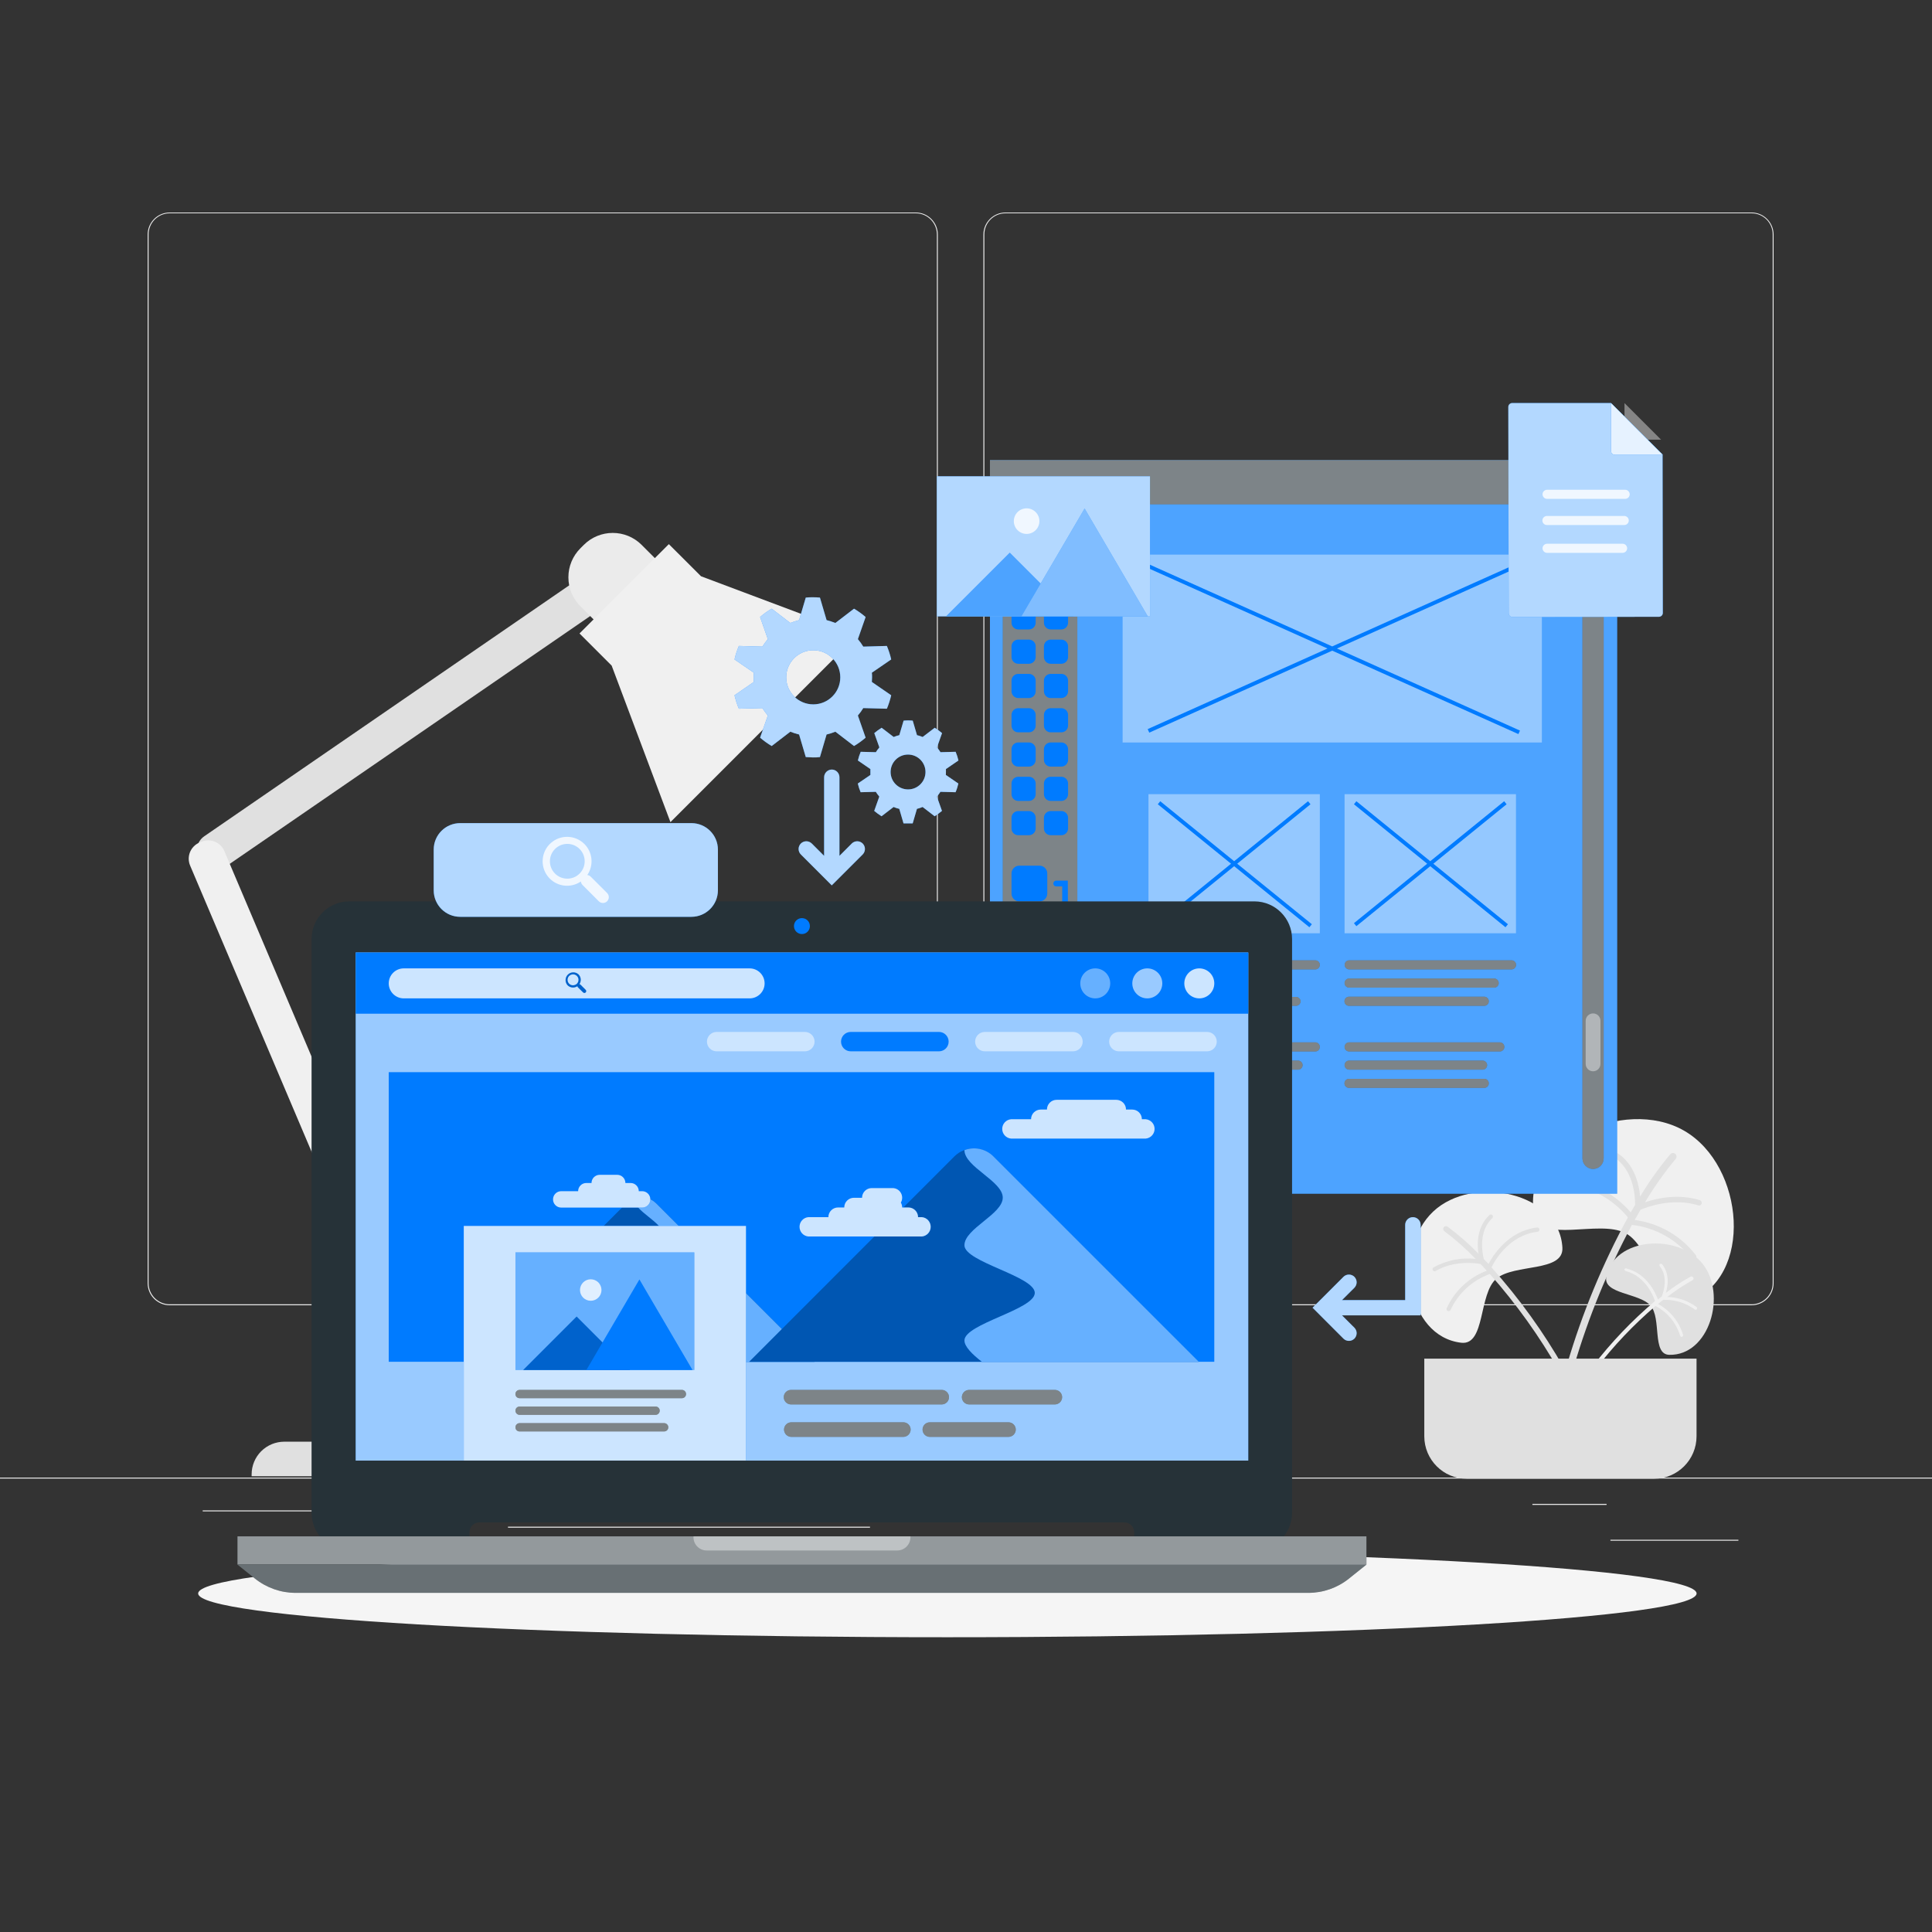 <?xml version="1.0" encoding="UTF-8"?>
<svg xmlns="http://www.w3.org/2000/svg" xmlns:xlink="http://www.w3.org/1999/xlink" width="190px" height="190px" viewBox="0 0 190 190" version="1.1">
<rect x="0" y="0" width="190" height="190" fill="#333333" stroke="none"/>
<defs>
<filter id="alpha" filterUnits="objectBoundingBox" x="0%" y="0%" width="100%" height="100%">
  <feColorMatrix type="matrix" in="SourceGraphic" values="0 0 0 0 1 0 0 0 0 1 0 0 0 0 1 0 0 0 1 0"/>
</filter>
<mask id="mask0">
  <g filter="url(#alpha)">
<rect x="0" y="0" width="190" height="190" style="fill:rgb(0%,0%,0%);fill-opacity:0.302;stroke:none;"/>
  </g>
</mask>
<clipPath id="clip1">
  <rect x="0" y="0" width="190" height="190"/>
</clipPath>
<g id="surface5" clip-path="url(#clip1)">
<path style=" stroke:none;fill-rule:nonzero;fill:rgb(100%,100%,100%);fill-opacity:1;" d="M 97.355 45.25 L 159.039 45.25 L 159.039 117.395 L 97.355 117.395 Z M 97.355 45.25 "/>
</g>
<mask id="mask1">
  <g filter="url(#alpha)">
<rect x="0" y="0" width="190" height="190" style="fill:rgb(0%,0%,0%);fill-opacity:0.4;stroke:none;"/>
  </g>
</mask>
<clipPath id="clip2">
  <rect x="0" y="0" width="190" height="190"/>
</clipPath>
<g id="surface8" clip-path="url(#clip2)">
<path style=" stroke:none;fill-rule:nonzero;fill:rgb(100%,100%,100%);fill-opacity:1;" d="M 98.621 52.07 L 105.949 52.07 L 105.949 93.68 L 98.621 93.68 Z M 98.621 52.07 "/>
</g>
<mask id="mask2">
  <g filter="url(#alpha)">
<rect x="0" y="0" width="190" height="190" style="fill:rgb(0%,0%,0%);fill-opacity:0.4;stroke:none;"/>
  </g>
</mask>
<clipPath id="clip3">
  <rect x="0" y="0" width="190" height="190"/>
</clipPath>
<g id="surface11" clip-path="url(#clip3)">
<path style=" stroke:none;fill-rule:nonzero;fill:rgb(100%,100%,100%);fill-opacity:1;" d="M 159.043 49.602 L 159.043 45.25 L 97.355 45.25 L 97.355 49.602 "/>
</g>
<mask id="mask3">
  <g filter="url(#alpha)">
<rect x="0" y="0" width="190" height="190" style="fill:rgb(0%,0%,0%);fill-opacity:0.4;stroke:none;"/>
  </g>
</mask>
<clipPath id="clip4">
  <rect x="0" y="0" width="190" height="190"/>
</clipPath>
<g id="surface14" clip-path="url(#clip4)">
<path style=" stroke:none;fill-rule:nonzero;fill:rgb(100%,100%,100%);fill-opacity:1;" d="M 156.672 114.961 C 156.094 114.961 155.629 114.496 155.625 113.922 L 155.625 51.98 C 155.625 51.703 155.734 51.438 155.93 51.242 C 156.129 51.047 156.395 50.938 156.672 50.938 C 157.246 50.938 157.711 51.406 157.711 51.98 L 157.711 113.922 C 157.711 114.496 157.246 114.961 156.672 114.961 Z M 156.672 114.961 "/>
</g>
<mask id="mask4">
  <g filter="url(#alpha)">
<rect x="0" y="0" width="190" height="190" style="fill:rgb(0%,0%,0%);fill-opacity:0.4;stroke:none;"/>
  </g>
</mask>
<clipPath id="clip5">
  <rect x="0" y="0" width="190" height="190"/>
</clipPath>
<g id="surface17" clip-path="url(#clip5)">
<path style=" stroke:none;fill-rule:nonzero;fill:rgb(100%,100%,100%);fill-opacity:1;" d="M 110.402 54.543 L 151.633 54.543 L 151.633 73.02 L 110.402 73.02 Z M 110.402 54.543 "/>
</g>
<mask id="mask5">
  <g filter="url(#alpha)">
<rect x="0" y="0" width="190" height="190" style="fill:rgb(0%,0%,0%);fill-opacity:0.4;stroke:none;"/>
  </g>
</mask>
<clipPath id="clip6">
  <rect x="0" y="0" width="190" height="190"/>
</clipPath>
<g id="surface20" clip-path="url(#clip6)">
<path style=" stroke:none;fill-rule:nonzero;fill:rgb(100%,100%,100%);fill-opacity:1;" d="M 112.945 78.102 L 129.797 78.102 L 129.797 91.781 L 112.945 91.781 Z M 112.945 78.102 "/>
</g>
<mask id="mask6">
  <g filter="url(#alpha)">
<rect x="0" y="0" width="190" height="190" style="fill:rgb(0%,0%,0%);fill-opacity:0.4;stroke:none;"/>
  </g>
</mask>
<clipPath id="clip7">
  <rect x="0" y="0" width="190" height="190"/>
</clipPath>
<g id="surface23" clip-path="url(#clip7)">
<path style=" stroke:none;fill-rule:nonzero;fill:rgb(100%,100%,100%);fill-opacity:1;" d="M 132.23 78.102 L 149.086 78.102 L 149.086 91.781 L 132.23 91.781 Z M 132.23 78.102 "/>
</g>
<mask id="mask7">
  <g filter="url(#alpha)">
<rect x="0" y="0" width="190" height="190" style="fill:rgb(0%,0%,0%);fill-opacity:0.4;stroke:none;"/>
  </g>
</mask>
<clipPath id="clip8">
  <rect x="0" y="0" width="190" height="190"/>
</clipPath>
<g id="surface26" clip-path="url(#clip8)">
<path style=" stroke:none;fill-rule:nonzero;fill:rgb(100%,100%,100%);fill-opacity:1;" d="M 129.352 95.336 L 113.391 95.336 C 113.145 95.336 112.945 95.133 112.945 94.887 C 112.945 94.766 112.992 94.652 113.074 94.57 C 113.16 94.488 113.273 94.441 113.391 94.441 L 129.352 94.441 C 129.598 94.441 129.797 94.641 129.797 94.887 C 129.797 95.004 129.75 95.117 129.668 95.203 C 129.586 95.285 129.469 95.336 129.352 95.336 Z M 129.352 95.336 "/>
</g>
<mask id="mask8">
  <g filter="url(#alpha)">
<rect x="0" y="0" width="190" height="190" style="fill:rgb(0%,0%,0%);fill-opacity:0.4;stroke:none;"/>
  </g>
</mask>
<clipPath id="clip9">
  <rect x="0" y="0" width="190" height="190"/>
</clipPath>
<g id="surface29" clip-path="url(#clip9)">
<path style=" stroke:none;fill-rule:nonzero;fill:rgb(100%,100%,100%);fill-opacity:1;" d="M 126.512 97.129 L 113.391 97.129 C 113.145 97.129 112.945 96.926 112.945 96.68 C 112.945 96.434 113.145 96.23 113.391 96.23 L 126.512 96.23 C 126.762 96.23 126.961 96.434 126.961 96.68 C 126.961 96.926 126.762 97.129 126.512 97.129 Z M 126.512 97.129 "/>
</g>
<mask id="mask9">
  <g filter="url(#alpha)">
<rect x="0" y="0" width="190" height="190" style="fill:rgb(0%,0%,0%);fill-opacity:0.4;stroke:none;"/>
  </g>
</mask>
<clipPath id="clip10">
  <rect x="0" y="0" width="190" height="190"/>
</clipPath>
<g id="surface32" clip-path="url(#clip10)">
<path style=" stroke:none;fill-rule:nonzero;fill:rgb(100%,100%,100%);fill-opacity:1;" d="M 127.438 98.918 L 113.375 98.918 C 113.129 98.918 112.93 98.719 112.93 98.469 C 112.938 98.223 113.145 98.031 113.391 98.039 L 127.453 98.039 C 127.699 98.039 127.902 98.242 127.902 98.488 C 127.891 98.734 127.684 98.926 127.438 98.918 Z M 127.438 98.918 "/>
</g>
<mask id="mask10">
  <g filter="url(#alpha)">
<rect x="0" y="0" width="190" height="190" style="fill:rgb(0%,0%,0%);fill-opacity:0.4;stroke:none;"/>
  </g>
</mask>
<clipPath id="clip11">
  <rect x="0" y="0" width="190" height="190"/>
</clipPath>
<g id="surface35" clip-path="url(#clip11)">
<path style=" stroke:none;fill-rule:nonzero;fill:rgb(100%,100%,100%);fill-opacity:1;" d="M 148.637 95.336 L 132.676 95.336 C 132.434 95.328 132.238 95.129 132.238 94.887 C 132.238 94.766 132.289 94.652 132.371 94.57 C 132.457 94.488 132.57 94.441 132.688 94.441 L 148.648 94.441 C 148.766 94.441 148.883 94.488 148.965 94.57 C 149.051 94.652 149.098 94.766 149.098 94.887 C 149.098 95.008 149.047 95.121 148.961 95.207 C 148.875 95.293 148.758 95.336 148.637 95.336 Z M 148.637 95.336 "/>
</g>
<mask id="mask11">
  <g filter="url(#alpha)">
<rect x="0" y="0" width="190" height="190" style="fill:rgb(0%,0%,0%);fill-opacity:0.4;stroke:none;"/>
  </g>
</mask>
<clipPath id="clip12">
  <rect x="0" y="0" width="190" height="190"/>
</clipPath>
<g id="surface38" clip-path="url(#clip12)">
<path style=" stroke:none;fill-rule:nonzero;fill:rgb(100%,100%,100%);fill-opacity:1;" d="M 146.941 97.129 L 132.68 97.129 C 132.434 97.129 132.23 96.926 132.23 96.68 C 132.23 96.434 132.434 96.23 132.68 96.23 L 146.941 96.23 C 147.191 96.23 147.391 96.434 147.391 96.68 C 147.391 96.926 147.191 97.129 146.941 97.129 Z M 146.941 97.129 "/>
</g>
<mask id="mask12">
  <g filter="url(#alpha)">
<rect x="0" y="0" width="190" height="190" style="fill:rgb(0%,0%,0%);fill-opacity:0.4;stroke:none;"/>
  </g>
</mask>
<clipPath id="clip13">
  <rect x="0" y="0" width="190" height="190"/>
</clipPath>
<g id="surface41" clip-path="url(#clip13)">
<path style=" stroke:none;fill-rule:nonzero;fill:rgb(100%,100%,100%);fill-opacity:1;" d="M 145.965 98.918 L 132.664 98.918 C 132.418 98.918 132.219 98.719 132.219 98.469 C 132.219 98.223 132.418 98.02 132.664 98.02 L 145.965 98.02 C 146.215 98.02 146.414 98.223 146.414 98.469 C 146.414 98.719 146.215 98.918 145.965 98.918 Z M 145.965 98.918 "/>
</g>
<mask id="mask13">
  <g filter="url(#alpha)">
<rect x="0" y="0" width="190" height="190" style="fill:rgb(0%,0%,0%);fill-opacity:0.4;stroke:none;"/>
  </g>
</mask>
<clipPath id="clip14">
  <rect x="0" y="0" width="190" height="190"/>
</clipPath>
<g id="surface44" clip-path="url(#clip14)">
<path style=" stroke:none;fill-rule:nonzero;fill:rgb(100%,100%,100%);fill-opacity:1;" d="M 129.352 103.406 L 113.391 103.406 C 113.145 103.406 112.945 103.203 112.945 102.957 C 112.945 102.711 113.145 102.508 113.391 102.508 L 129.352 102.508 C 129.469 102.508 129.586 102.555 129.668 102.641 C 129.75 102.723 129.797 102.84 129.797 102.957 C 129.797 103.074 129.75 103.191 129.668 103.273 C 129.586 103.359 129.469 103.406 129.352 103.406 Z M 129.352 103.406 "/>
</g>
<mask id="mask14">
  <g filter="url(#alpha)">
<rect x="0" y="0" width="190" height="190" style="fill:rgb(0%,0%,0%);fill-opacity:0.4;stroke:none;"/>
  </g>
</mask>
<clipPath id="clip15">
  <rect x="0" y="0" width="190" height="190"/>
</clipPath>
<g id="surface47" clip-path="url(#clip15)">
<path style=" stroke:none;fill-rule:nonzero;fill:rgb(100%,100%,100%);fill-opacity:1;" d="M 127.652 105.195 L 113.391 105.195 C 113.273 105.195 113.16 105.148 113.074 105.066 C 112.992 104.984 112.945 104.871 112.945 104.75 C 112.945 104.504 113.145 104.301 113.391 104.301 L 127.652 104.301 C 127.902 104.301 128.102 104.504 128.102 104.75 C 128.102 104.871 128.055 104.984 127.969 105.066 C 127.887 105.148 127.773 105.195 127.652 105.195 Z M 127.652 105.195 "/>
</g>
<mask id="mask15">
  <g filter="url(#alpha)">
<rect x="0" y="0" width="190" height="190" style="fill:rgb(0%,0%,0%);fill-opacity:0.4;stroke:none;"/>
  </g>
</mask>
<clipPath id="clip16">
  <rect x="0" y="0" width="190" height="190"/>
</clipPath>
<g id="surface50" clip-path="url(#clip16)">
<path style=" stroke:none;fill-rule:nonzero;fill:rgb(100%,100%,100%);fill-opacity:1;" d="M 125.535 106.988 L 113.375 106.988 C 113.129 106.988 112.93 106.789 112.93 106.539 C 112.93 106.293 113.129 106.094 113.375 106.094 L 125.535 106.094 C 125.785 106.094 125.984 106.293 125.984 106.539 C 125.984 106.789 125.785 106.988 125.535 106.988 Z M 125.535 106.988 "/>
</g>
<mask id="mask16">
  <g filter="url(#alpha)">
<rect x="0" y="0" width="190" height="190" style="fill:rgb(0%,0%,0%);fill-opacity:0.4;stroke:none;"/>
  </g>
</mask>
<clipPath id="clip17">
  <rect x="0" y="0" width="190" height="190"/>
</clipPath>
<g id="surface53" clip-path="url(#clip17)">
<path style=" stroke:none;fill-rule:nonzero;fill:rgb(100%,100%,100%);fill-opacity:1;" d="M 147.496 103.406 L 132.676 103.406 C 132.43 103.406 132.23 103.203 132.23 102.957 C 132.23 102.711 132.43 102.508 132.676 102.508 L 147.496 102.508 C 147.746 102.508 147.945 102.711 147.945 102.957 C 147.945 103.203 147.746 103.406 147.496 103.406 Z M 147.496 103.406 "/>
</g>
<mask id="mask17">
  <g filter="url(#alpha)">
<rect x="0" y="0" width="190" height="190" style="fill:rgb(0%,0%,0%);fill-opacity:0.4;stroke:none;"/>
  </g>
</mask>
<clipPath id="clip18">
  <rect x="0" y="0" width="190" height="190"/>
</clipPath>
<g id="surface56" clip-path="url(#clip18)">
<path style=" stroke:none;fill-rule:nonzero;fill:rgb(100%,100%,100%);fill-opacity:1;" d="M 145.801 105.195 L 132.68 105.195 C 132.562 105.195 132.449 105.148 132.363 105.066 C 132.281 104.984 132.23 104.871 132.23 104.75 C 132.23 104.504 132.434 104.301 132.68 104.301 L 145.801 104.301 C 146.051 104.301 146.25 104.504 146.25 104.75 C 146.25 104.871 146.203 104.984 146.117 105.066 C 146.035 105.148 145.922 105.195 145.801 105.195 Z M 145.801 105.195 "/>
</g>
<mask id="mask18">
  <g filter="url(#alpha)">
<rect x="0" y="0" width="190" height="190" style="fill:rgb(0%,0%,0%);fill-opacity:0.4;stroke:none;"/>
  </g>
</mask>
<clipPath id="clip19">
  <rect x="0" y="0" width="190" height="190"/>
</clipPath>
<g id="surface59" clip-path="url(#clip19)">
<path style=" stroke:none;fill-rule:nonzero;fill:rgb(100%,100%,100%);fill-opacity:1;" d="M 145.965 106.988 L 132.664 106.988 C 132.418 106.988 132.219 106.789 132.219 106.539 C 132.219 106.293 132.418 106.094 132.664 106.094 L 145.965 106.094 C 146.215 106.094 146.414 106.293 146.414 106.539 C 146.414 106.789 146.215 106.988 145.965 106.988 Z M 145.965 106.988 "/>
</g>
<mask id="mask19">
  <g filter="url(#alpha)">
<rect x="0" y="0" width="190" height="190" style="fill:rgb(0%,0%,0%);fill-opacity:0.4;stroke:none;"/>
  </g>
</mask>
<clipPath id="clip20">
  <rect x="0" y="0" width="190" height="190"/>
</clipPath>
<g id="surface62" clip-path="url(#clip20)">
<path style=" stroke:none;fill-rule:nonzero;fill:rgb(100%,100%,100%);fill-opacity:1;" d="M 156.672 105.355 C 156.266 105.355 155.941 105.027 155.941 104.625 L 155.941 100.391 C 155.941 99.988 156.266 99.664 156.672 99.664 C 156.863 99.664 157.047 99.738 157.184 99.875 C 157.32 100.012 157.398 100.199 157.395 100.391 L 157.395 104.625 C 157.398 104.82 157.32 105.004 157.184 105.141 C 157.047 105.277 156.863 105.355 156.672 105.355 Z M 156.672 105.355 "/>
</g>
<mask id="mask20">
  <g filter="url(#alpha)">
<rect x="0" y="0" width="190" height="190" style="fill:rgb(0%,0%,0%);fill-opacity:0.502;stroke:none;"/>
  </g>
</mask>
<clipPath id="clip21">
  <rect x="0" y="0" width="190" height="190"/>
</clipPath>
<g id="surface65" clip-path="url(#clip21)">
<path style=" stroke:none;fill-rule:nonzero;fill:rgb(100%,100%,100%);fill-opacity:1;" d="M 23.355 151.09 L 134.379 151.09 L 134.379 153.867 L 23.355 153.867 Z M 23.355 151.09 "/>
</g>
<mask id="mask21">
  <g filter="url(#alpha)">
<rect x="0" y="0" width="190" height="190" style="fill:rgb(0%,0%,0%);fill-opacity:0.302;stroke:none;"/>
  </g>
</mask>
<clipPath id="clip22">
  <rect x="0" y="0" width="190" height="190"/>
</clipPath>
<g id="surface68" clip-path="url(#clip22)">
<path style=" stroke:none;fill-rule:nonzero;fill:rgb(100%,100%,100%);fill-opacity:1;" d="M 23.355 153.871 L 25.078 155.246 C 26.215 156.152 27.621 156.648 29.074 156.648 L 128.668 156.648 C 130.121 156.648 131.527 156.152 132.66 155.246 L 134.379 153.871 Z M 23.355 153.871 "/>
</g>
<mask id="mask22">
  <g filter="url(#alpha)">
<rect x="0" y="0" width="190" height="190" style="fill:rgb(0%,0%,0%);fill-opacity:0.4;stroke:none;"/>
  </g>
</mask>
<clipPath id="clip23">
  <rect x="0" y="0" width="190" height="190"/>
</clipPath>
<g id="surface71" clip-path="url(#clip23)">
<path style=" stroke:none;fill-rule:nonzero;fill:rgb(100%,100%,100%);fill-opacity:1;" d="M 68.199 151.18 C 68.199 151.898 68.781 152.48 69.5 152.48 L 88.234 152.48 C 88.953 152.48 89.535 151.898 89.535 151.18 C 89.535 151.148 89.535 151.117 89.535 151.09 L 68.207 151.09 C 68.207 151.117 68.199 151.148 68.199 151.18 Z M 68.199 151.18 "/>
</g>
<mask id="mask23">
  <g filter="url(#alpha)">
<rect x="0" y="0" width="190" height="190" style="fill:rgb(0%,0%,0%);fill-opacity:0.6;stroke:none;"/>
  </g>
</mask>
<clipPath id="clip24">
  <rect x="0" y="0" width="190" height="190"/>
</clipPath>
<g id="surface74" clip-path="url(#clip24)">
<path style=" stroke:none;fill-rule:nonzero;fill:rgb(100%,100%,100%);fill-opacity:1;" d="M 34.98 93.676 L 122.758 93.676 L 122.758 143.641 L 34.98 143.641 Z M 34.98 93.676 "/>
</g>
<mask id="mask24">
  <g filter="url(#alpha)">
<rect x="0" y="0" width="190" height="190" style="fill:rgb(0%,0%,0%);fill-opacity:0.8;stroke:none;"/>
  </g>
</mask>
<clipPath id="clip25">
  <rect x="0" y="0" width="190" height="190"/>
</clipPath>
<g id="surface77" clip-path="url(#clip25)">
<path style=" stroke:none;fill-rule:nonzero;fill:rgb(100%,100%,100%);fill-opacity:1;" d="M 73.719 98.184 L 39.707 98.184 C 38.891 98.184 38.23 97.523 38.23 96.711 C 38.23 95.895 38.891 95.234 39.707 95.234 L 73.719 95.234 C 74.535 95.234 75.195 95.895 75.195 96.711 C 75.195 97.523 74.535 98.184 73.719 98.184 Z M 73.719 98.184 "/>
</g>
<mask id="mask25">
  <g filter="url(#alpha)">
<rect x="0" y="0" width="190" height="190" style="fill:rgb(0%,0%,0%);fill-opacity:0.8;stroke:none;"/>
  </g>
</mask>
<clipPath id="clip26">
  <rect x="0" y="0" width="190" height="190"/>
</clipPath>
<g id="surface80" clip-path="url(#clip26)">
<path style=" stroke:none;fill-rule:nonzero;fill:rgb(100%,100%,100%);fill-opacity:1;" d="M 119.418 96.711 C 119.418 97.523 118.758 98.184 117.945 98.184 C 117.129 98.184 116.469 97.523 116.469 96.711 C 116.469 95.895 117.129 95.234 117.945 95.234 C 118.336 95.234 118.711 95.391 118.988 95.668 C 119.266 95.941 119.418 96.32 119.418 96.711 Z M 119.418 96.711 "/>
</g>
<mask id="mask26">
  <g filter="url(#alpha)">
<rect x="0" y="0" width="190" height="190" style="fill:rgb(0%,0%,0%);fill-opacity:0.6;stroke:none;"/>
  </g>
</mask>
<clipPath id="clip27">
  <rect x="0" y="0" width="190" height="190"/>
</clipPath>
<g id="surface83" clip-path="url(#clip27)">
<path style=" stroke:none;fill-rule:nonzero;fill:rgb(100%,100%,100%);fill-opacity:1;" d="M 114.305 96.711 C 114.305 97.523 113.645 98.184 112.828 98.184 C 112.016 98.184 111.355 97.523 111.355 96.711 C 111.355 95.895 112.016 95.234 112.828 95.234 C 113.645 95.234 114.305 95.895 114.305 96.711 Z M 114.305 96.711 "/>
</g>
<mask id="mask27">
  <g filter="url(#alpha)">
<rect x="0" y="0" width="190" height="190" style="fill:rgb(0%,0%,0%);fill-opacity:0.4;stroke:none;"/>
  </g>
</mask>
<clipPath id="clip28">
  <rect x="0" y="0" width="190" height="190"/>
</clipPath>
<g id="surface86" clip-path="url(#clip28)">
<path style=" stroke:none;fill-rule:nonzero;fill:rgb(100%,100%,100%);fill-opacity:1;" d="M 109.184 96.711 C 109.184 97.523 108.523 98.184 107.711 98.184 C 106.898 98.184 106.238 97.523 106.238 96.711 C 106.238 95.895 106.898 95.234 107.711 95.234 C 108.523 95.234 109.184 95.895 109.184 96.711 Z M 109.184 96.711 "/>
</g>
<mask id="mask28">
  <g filter="url(#alpha)">
<rect x="0" y="0" width="190" height="190" style="fill:rgb(0%,0%,0%);fill-opacity:0.302;stroke:none;"/>
  </g>
</mask>
<clipPath id="clip29">
  <rect x="0" y="0" width="190" height="190"/>
</clipPath>
<g id="surface89" clip-path="url(#clip29)">
<path style=" stroke:none;fill-rule:nonzero;fill:rgb(0%,0%,0%);fill-opacity:1;" d="M 46.008 133.922 L 61.586 118.344 C 61.977 117.953 62.504 117.734 63.059 117.734 C 63.609 117.734 64.137 117.953 64.527 118.344 L 80.109 133.922 Z M 46.008 133.922 "/>
</g>
<mask id="mask29">
  <g filter="url(#alpha)">
<rect x="0" y="0" width="190" height="190" style="fill:rgb(0%,0%,0%);fill-opacity:0.4;stroke:none;"/>
  </g>
</mask>
<clipPath id="clip30">
  <rect x="0" y="0" width="190" height="190"/>
</clipPath>
<g id="surface92" clip-path="url(#clip30)">
<path style=" stroke:none;fill-rule:nonzero;fill:rgb(100%,100%,100%);fill-opacity:1;" d="M 64.527 118.344 C 63.953 117.77 63.098 117.586 62.34 117.867 C 62.34 119.141 65.242 120.199 65.242 121.473 C 65.242 122.75 62.336 123.812 62.336 125.09 C 62.336 126.363 67.656 127.422 67.656 128.699 C 67.656 129.977 62.336 131.031 62.336 132.309 C 62.336 132.766 62.91 133.348 63.656 133.922 L 80.109 133.922 Z M 64.527 118.344 "/>
</g>
<mask id="mask30">
  <g filter="url(#alpha)">
<rect x="0" y="0" width="190" height="190" style="fill:rgb(0%,0%,0%);fill-opacity:0.302;stroke:none;"/>
  </g>
</mask>
<clipPath id="clip31">
  <rect x="0" y="0" width="190" height="190"/>
</clipPath>
<g id="surface95" clip-path="url(#clip31)">
<path style=" stroke:none;fill-rule:nonzero;fill:rgb(0%,0%,0%);fill-opacity:1;" d="M 73.676 133.922 L 93.859 113.723 C 94.91 112.68 96.609 112.68 97.66 113.723 L 117.859 133.922 Z M 73.676 133.922 "/>
</g>
<mask id="mask31">
  <g filter="url(#alpha)">
<rect x="0" y="0" width="190" height="190" style="fill:rgb(0%,0%,0%);fill-opacity:0.4;stroke:none;"/>
  </g>
</mask>
<clipPath id="clip32">
  <rect x="0" y="0" width="190" height="190"/>
</clipPath>
<g id="surface98" clip-path="url(#clip32)">
<path style=" stroke:none;fill-rule:nonzero;fill:rgb(100%,100%,100%);fill-opacity:1;" d="M 97.691 113.723 C 96.945 112.977 95.836 112.738 94.848 113.105 C 94.848 114.762 98.617 116.148 98.617 117.781 C 98.617 119.414 94.848 120.82 94.848 122.465 C 94.848 124.113 101.766 125.508 101.766 127.148 C 101.766 128.789 94.848 130.188 94.848 131.828 C 94.848 132.422 95.609 133.184 96.562 133.922 L 117.891 133.922 Z M 97.691 113.723 "/>
</g>
<mask id="mask32">
  <g filter="url(#alpha)">
<rect x="0" y="0" width="190" height="190" style="fill:rgb(0%,0%,0%);fill-opacity:0.502;stroke:none;"/>
  </g>
</mask>
<clipPath id="clip33">
  <rect x="0" y="0" width="190" height="190"/>
</clipPath>
<g id="surface101" clip-path="url(#clip33)">
<path style=" stroke:none;fill-rule:nonzero;fill:rgb(100%,100%,100%);fill-opacity:1;" d="M 79.152 103.391 L 70.48 103.391 C 70.23 103.391 69.984 103.293 69.805 103.113 C 69.625 102.934 69.523 102.691 69.523 102.438 C 69.523 102.184 69.625 101.941 69.805 101.762 C 69.984 101.582 70.23 101.48 70.48 101.484 L 79.152 101.484 C 79.68 101.484 80.109 101.91 80.109 102.438 C 80.109 102.965 79.68 103.391 79.152 103.391 Z M 79.152 103.391 "/>
</g>
<mask id="mask33">
  <g filter="url(#alpha)">
<rect x="0" y="0" width="190" height="190" style="fill:rgb(0%,0%,0%);fill-opacity:0.502;stroke:none;"/>
  </g>
</mask>
<clipPath id="clip34">
  <rect x="0" y="0" width="190" height="190"/>
</clipPath>
<g id="surface104" clip-path="url(#clip34)">
<path style=" stroke:none;fill-rule:nonzero;fill:rgb(100%,100%,100%);fill-opacity:1;" d="M 105.523 103.391 L 96.852 103.391 C 96.324 103.391 95.898 102.965 95.898 102.438 C 95.898 101.91 96.324 101.484 96.852 101.484 L 105.523 101.484 C 106.051 101.484 106.477 101.91 106.477 102.438 C 106.477 102.965 106.051 103.391 105.523 103.391 Z M 105.523 103.391 "/>
</g>
<mask id="mask34">
  <g filter="url(#alpha)">
<rect x="0" y="0" width="190" height="190" style="fill:rgb(0%,0%,0%);fill-opacity:0.4;stroke:none;"/>
  </g>
</mask>
<clipPath id="clip35">
  <rect x="0" y="0" width="190" height="190"/>
</clipPath>
<g id="surface107" clip-path="url(#clip35)">
<path style=" stroke:none;fill-rule:nonzero;fill:rgb(100%,100%,100%);fill-opacity:1;" d="M 92.613 138.117 L 77.793 138.117 C 77.398 138.117 77.078 137.797 77.078 137.402 C 77.078 137.008 77.398 136.688 77.793 136.688 L 92.613 136.688 C 93.008 136.688 93.328 137.008 93.328 137.402 C 93.328 137.797 93.008 138.117 92.613 138.117 Z M 92.613 138.117 "/>
</g>
<mask id="mask35">
  <g filter="url(#alpha)">
<rect x="0" y="0" width="190" height="190" style="fill:rgb(0%,0%,0%);fill-opacity:0.4;stroke:none;"/>
  </g>
</mask>
<clipPath id="clip36">
  <rect x="0" y="0" width="190" height="190"/>
</clipPath>
<g id="surface110" clip-path="url(#clip36)">
<path style=" stroke:none;fill-rule:nonzero;fill:rgb(100%,100%,100%);fill-opacity:1;" d="M 103.738 138.117 L 95.309 138.117 C 94.914 138.117 94.594 137.797 94.594 137.402 C 94.594 137.008 94.914 136.688 95.309 136.688 L 103.738 136.688 C 104.137 136.688 104.453 137.008 104.453 137.402 C 104.453 137.797 104.133 138.117 103.738 138.117 Z M 103.738 138.117 "/>
</g>
<mask id="mask36">
  <g filter="url(#alpha)">
<rect x="0" y="0" width="190" height="190" style="fill:rgb(0%,0%,0%);fill-opacity:0.4;stroke:none;"/>
  </g>
</mask>
<clipPath id="clip37">
  <rect x="0" y="0" width="190" height="190"/>
</clipPath>
<g id="surface113" clip-path="url(#clip37)">
<path style=" stroke:none;fill-rule:nonzero;fill:rgb(100%,100%,100%);fill-opacity:1;" d="M 88.84 141.309 L 77.82 141.309 C 77.426 141.305 77.105 140.984 77.105 140.59 C 77.105 140.195 77.426 139.875 77.82 139.875 L 88.84 139.875 C 89.234 139.875 89.555 140.195 89.555 140.59 C 89.555 140.984 89.234 141.305 88.84 141.309 Z M 88.84 141.309 "/>
</g>
<mask id="mask37">
  <g filter="url(#alpha)">
<rect x="0" y="0" width="190" height="190" style="fill:rgb(0%,0%,0%);fill-opacity:0.4;stroke:none;"/>
  </g>
</mask>
<clipPath id="clip38">
  <rect x="0" y="0" width="190" height="190"/>
</clipPath>
<g id="surface116" clip-path="url(#clip38)">
<path style=" stroke:none;fill-rule:nonzero;fill:rgb(100%,100%,100%);fill-opacity:1;" d="M 99.18 141.309 L 91.438 141.309 C 91.043 141.305 90.727 140.984 90.727 140.59 C 90.727 140.195 91.043 139.875 91.438 139.875 L 99.18 139.875 C 99.574 139.875 99.895 140.195 99.895 140.59 C 99.895 140.984 99.574 141.305 99.18 141.309 Z M 99.18 141.309 "/>
</g>
<mask id="mask38">
  <g filter="url(#alpha)">
<rect x="0" y="0" width="190" height="190" style="fill:rgb(0%,0%,0%);fill-opacity:0.502;stroke:none;"/>
  </g>
</mask>
<clipPath id="clip39">
  <rect x="0" y="0" width="190" height="190"/>
</clipPath>
<g id="surface119" clip-path="url(#clip39)">
<path style=" stroke:none;fill-rule:nonzero;fill:rgb(100%,100%,100%);fill-opacity:1;" d="M 118.707 103.391 L 110.031 103.391 C 109.508 103.391 109.078 102.965 109.078 102.438 C 109.078 101.91 109.508 101.484 110.031 101.484 L 118.707 101.484 C 119.234 101.484 119.66 101.91 119.66 102.438 C 119.66 102.965 119.234 103.391 118.707 103.391 Z M 118.707 103.391 "/>
</g>
<mask id="mask39">
  <g filter="url(#alpha)">
<rect x="0" y="0" width="190" height="190" style="fill:rgb(0%,0%,0%);fill-opacity:0.8;stroke:none;"/>
  </g>
</mask>
<clipPath id="clip40">
  <rect x="0" y="0" width="190" height="190"/>
</clipPath>
<g id="surface122" clip-path="url(#clip40)">
<path style=" stroke:none;fill-rule:nonzero;fill:rgb(100%,100%,100%);fill-opacity:1;" d="M 45.609 120.562 L 73.363 120.562 L 73.363 143.637 L 45.609 143.637 Z M 45.609 120.562 "/>
</g>
<mask id="mask40">
  <g filter="url(#alpha)">
<rect x="0" y="0" width="190" height="190" style="fill:rgb(0%,0%,0%);fill-opacity:0.4;stroke:none;"/>
  </g>
</mask>
<clipPath id="clip41">
  <rect x="0" y="0" width="190" height="190"/>
</clipPath>
<g id="surface125" clip-path="url(#clip41)">
<path style=" stroke:none;fill-rule:nonzero;fill:rgb(100%,100%,100%);fill-opacity:1;" d="M 50.691 123.164 L 68.281 123.164 L 68.281 134.73 L 50.691 134.73 Z M 50.691 123.164 "/>
</g>
<mask id="mask41">
  <g filter="url(#alpha)">
<rect x="0" y="0" width="190" height="190" style="fill:rgb(0%,0%,0%);fill-opacity:0.2;stroke:none;"/>
  </g>
</mask>
<clipPath id="clip42">
  <rect x="0" y="0" width="190" height="190"/>
</clipPath>
<g id="surface128" clip-path="url(#clip42)">
<path style=" stroke:none;fill-rule:nonzero;fill:rgb(0%,0%,0%);fill-opacity:1;" d="M 56.707 129.473 L 51.449 134.734 L 61.965 134.734 Z M 56.707 129.473 "/>
</g>
<mask id="mask42">
  <g filter="url(#alpha)">
<rect x="0" y="0" width="190" height="190" style="fill:rgb(0%,0%,0%);fill-opacity:0.8;stroke:none;"/>
  </g>
</mask>
<clipPath id="clip43">
  <rect x="0" y="0" width="190" height="190"/>
</clipPath>
<g id="surface131" clip-path="url(#clip43)">
<path style=" stroke:none;fill-rule:nonzero;fill:rgb(100%,100%,100%);fill-opacity:1;" d="M 59.152 126.867 C 59.152 127.449 58.68 127.922 58.094 127.922 C 57.512 127.922 57.039 127.449 57.039 126.867 C 57.039 126.285 57.512 125.809 58.094 125.809 C 58.375 125.809 58.645 125.922 58.844 126.117 C 59.039 126.316 59.152 126.586 59.152 126.867 Z M 59.152 126.867 "/>
</g>
<mask id="mask43">
  <g filter="url(#alpha)">
<rect x="0" y="0" width="190" height="190" style="fill:rgb(0%,0%,0%);fill-opacity:0.8;stroke:none;"/>
  </g>
</mask>
<clipPath id="clip44">
  <rect x="0" y="0" width="190" height="190"/>
</clipPath>
<g id="surface134" clip-path="url(#clip44)">
<path style=" stroke:none;fill-rule:nonzero;fill:rgb(100%,100%,100%);fill-opacity:1;" d="M 112.676 110.07 L 112.297 110.07 C 112.297 109.543 111.871 109.117 111.344 109.117 L 110.734 109.117 C 110.738 108.863 110.637 108.621 110.457 108.441 C 110.277 108.262 110.035 108.16 109.781 108.16 L 103.914 108.16 C 103.66 108.16 103.418 108.262 103.238 108.441 C 103.059 108.621 102.961 108.863 102.961 109.117 L 102.352 109.117 C 101.828 109.117 101.398 109.543 101.398 110.07 L 99.43 110.07 C 98.938 110.113 98.562 110.527 98.562 111.02 C 98.562 111.516 98.938 111.926 99.43 111.973 L 112.676 111.973 C 113.168 111.926 113.547 111.516 113.547 111.02 C 113.547 110.527 113.168 110.113 112.676 110.07 Z M 112.676 110.07 "/>
</g>
<mask id="mask44">
  <g filter="url(#alpha)">
<rect x="0" y="0" width="190" height="190" style="fill:rgb(0%,0%,0%);fill-opacity:0.8;stroke:none;"/>
  </g>
</mask>
<clipPath id="clip45">
  <rect x="0" y="0" width="190" height="190"/>
</clipPath>
<g id="surface137" clip-path="url(#clip45)">
<path style=" stroke:none;fill-rule:nonzero;fill:rgb(100%,100%,100%);fill-opacity:1;" d="M 63.152 117.145 L 62.82 117.145 C 62.82 116.703 62.461 116.34 62.016 116.34 L 61.504 116.34 C 61.504 115.895 61.141 115.535 60.699 115.535 L 58.977 115.535 C 58.531 115.535 58.172 115.895 58.172 116.34 L 57.656 116.34 C 57.445 116.34 57.238 116.426 57.09 116.578 C 56.938 116.727 56.855 116.934 56.855 117.145 L 55.191 117.145 C 54.746 117.145 54.387 117.508 54.387 117.953 C 54.387 118.398 54.746 118.758 55.191 118.758 L 63.152 118.758 C 63.598 118.758 63.957 118.398 63.957 117.953 C 63.957 117.508 63.598 117.145 63.152 117.145 Z M 63.152 117.145 "/>
</g>
<mask id="mask45">
  <g filter="url(#alpha)">
<rect x="0" y="0" width="190" height="190" style="fill:rgb(0%,0%,0%);fill-opacity:0.8;stroke:none;"/>
  </g>
</mask>
<clipPath id="clip46">
  <rect x="0" y="0" width="190" height="190"/>
</clipPath>
<g id="surface140" clip-path="url(#clip46)">
<path style=" stroke:none;fill-rule:nonzero;fill:rgb(100%,100%,100%);fill-opacity:1;" d="M 90.664 119.699 L 90.285 119.699 C 90.285 119.172 89.855 118.746 89.332 118.746 L 88.723 118.746 C 88.723 118.578 88.676 118.414 88.594 118.266 C 88.766 117.973 88.766 117.609 88.594 117.312 C 88.426 117.02 88.109 116.836 87.77 116.84 L 85.73 116.84 C 85.203 116.84 84.777 117.266 84.777 117.793 L 83.98 117.793 C 83.453 117.793 83.027 118.219 83.027 118.746 L 82.422 118.746 C 82.168 118.746 81.926 118.844 81.746 119.023 C 81.566 119.203 81.465 119.445 81.465 119.699 L 79.496 119.699 C 79.004 119.742 78.629 120.156 78.629 120.648 C 78.629 121.145 79.004 121.555 79.496 121.602 L 90.66 121.602 C 91.152 121.555 91.527 121.145 91.527 120.648 C 91.527 120.156 91.152 119.742 90.66 119.699 Z M 90.664 119.699 "/>
</g>
<mask id="mask46">
  <g filter="url(#alpha)">
<rect x="0" y="0" width="190" height="190" style="fill:rgb(0%,0%,0%);fill-opacity:0.4;stroke:none;"/>
  </g>
</mask>
<clipPath id="clip47">
  <rect x="0" y="0" width="190" height="190"/>
</clipPath>
<g id="surface143" clip-path="url(#clip47)">
<path style=" stroke:none;fill-rule:nonzero;fill:rgb(100%,100%,100%);fill-opacity:1;" d="M 67.059 137.504 L 51.098 137.504 C 50.988 137.504 50.887 137.461 50.809 137.387 C 50.73 137.309 50.688 137.203 50.688 137.098 C 50.688 136.871 50.871 136.688 51.098 136.688 L 67.059 136.688 C 67.285 136.688 67.469 136.871 67.469 137.098 C 67.469 137.203 67.426 137.309 67.348 137.387 C 67.273 137.461 67.168 137.504 67.059 137.504 Z M 67.059 137.504 "/>
</g>
<mask id="mask47">
  <g filter="url(#alpha)">
<rect x="0" y="0" width="190" height="190" style="fill:rgb(0%,0%,0%);fill-opacity:0.4;stroke:none;"/>
  </g>
</mask>
<clipPath id="clip48">
  <rect x="0" y="0" width="190" height="190"/>
</clipPath>
<g id="surface146" clip-path="url(#clip48)">
<path style=" stroke:none;fill-rule:nonzero;fill:rgb(100%,100%,100%);fill-opacity:1;" d="M 64.473 139.141 L 51.102 139.141 C 50.875 139.141 50.691 138.957 50.691 138.73 C 50.691 138.621 50.734 138.52 50.812 138.441 C 50.891 138.363 50.992 138.324 51.102 138.324 L 64.473 138.324 C 64.695 138.324 64.879 138.504 64.879 138.73 C 64.879 138.84 64.836 138.941 64.758 139.02 C 64.684 139.098 64.578 139.141 64.473 139.141 Z M 64.473 139.141 "/>
</g>
<mask id="mask48">
  <g filter="url(#alpha)">
<rect x="0" y="0" width="190" height="190" style="fill:rgb(0%,0%,0%);fill-opacity:0.4;stroke:none;"/>
  </g>
</mask>
<clipPath id="clip49">
  <rect x="0" y="0" width="190" height="190"/>
</clipPath>
<g id="surface149" clip-path="url(#clip49)">
<path style=" stroke:none;fill-rule:nonzero;fill:rgb(100%,100%,100%);fill-opacity:1;" d="M 65.312 140.773 L 51.102 140.773 C 50.992 140.777 50.891 140.734 50.812 140.656 C 50.734 140.582 50.691 140.477 50.691 140.367 C 50.691 140.141 50.875 139.957 51.102 139.957 L 65.312 139.957 C 65.422 139.957 65.527 140 65.602 140.078 C 65.68 140.156 65.723 140.258 65.723 140.367 C 65.723 140.594 65.539 140.773 65.312 140.773 Z M 65.312 140.773 "/>
</g>
<mask id="mask49">
  <g filter="url(#alpha)">
<rect x="0" y="0" width="190" height="190" style="fill:rgb(0%,0%,0%);fill-opacity:0.2;stroke:none;"/>
  </g>
</mask>
<clipPath id="clip50">
  <rect x="0" y="0" width="190" height="190"/>
</clipPath>
<g id="surface152" clip-path="url(#clip50)">
<path style=" stroke:none;fill-rule:nonzero;fill:rgb(0%,0%,0%);fill-opacity:1;" d="M 56.891 95.82 C 56.59 95.551 56.129 95.562 55.844 95.848 C 55.555 96.137 55.547 96.598 55.816 96.895 C 56.078 97.152 56.48 97.191 56.785 96.984 C 56.789 97.023 56.805 97.059 56.828 97.09 L 57.344 97.598 C 57.414 97.668 57.527 97.668 57.598 97.598 C 57.668 97.527 57.668 97.414 57.598 97.344 L 57.086 96.832 C 57.059 96.805 57.02 96.789 56.98 96.785 C 57.188 96.484 57.148 96.078 56.891 95.82 Z M 56.738 96.742 C 56.582 96.895 56.352 96.941 56.148 96.859 C 55.945 96.777 55.816 96.578 55.816 96.359 C 55.816 96.141 55.945 95.945 56.148 95.863 C 56.352 95.777 56.582 95.824 56.738 95.98 C 56.945 96.191 56.945 96.527 56.738 96.742 Z M 56.738 96.742 "/>
</g>
<mask id="mask50">
  <g filter="url(#alpha)">
<rect x="0" y="0" width="190" height="190" style="fill:rgb(0%,0%,0%);fill-opacity:0.702;stroke:none;"/>
  </g>
</mask>
<clipPath id="clip51">
  <rect x="0" y="0" width="190" height="190"/>
</clipPath>
<g id="surface155" clip-path="url(#clip51)">
<path style=" stroke:none;fill-rule:nonzero;fill:rgb(100%,100%,100%);fill-opacity:1;" d="M 138.949 119.699 C 138.531 119.699 138.191 120.039 138.191 120.461 L 138.191 127.855 L 131.98 127.855 L 133.195 126.645 C 133.336 126.5 133.418 126.305 133.418 126.105 C 133.418 125.902 133.336 125.711 133.195 125.566 C 132.898 125.273 132.418 125.273 132.121 125.566 L 129.082 128.605 L 132.121 131.648 C 132.418 131.941 132.898 131.941 133.195 131.648 C 133.336 131.504 133.418 131.312 133.418 131.109 C 133.418 130.906 133.336 130.715 133.195 130.57 L 131.98 129.359 L 139.711 129.359 L 139.711 120.461 C 139.711 120.039 139.371 119.699 138.949 119.699 Z M 138.949 119.699 "/>
</g>
<mask id="mask51">
  <g filter="url(#alpha)">
<rect x="0" y="0" width="190" height="190" style="fill:rgb(0%,0%,0%);fill-opacity:0.4;stroke:none;"/>
  </g>
</mask>
<clipPath id="clip52">
  <rect x="0" y="0" width="190" height="190"/>
</clipPath>
<g id="surface158" clip-path="url(#clip52)">
<path style=" stroke:none;fill-rule:nonzero;fill:rgb(100%,100%,100%);fill-opacity:1;" d="M 159.758 39.641 L 159.758 43.238 L 163.355 43.238 Z M 159.758 39.641 "/>
</g>
<mask id="mask52">
  <g filter="url(#alpha)">
<rect x="0" y="0" width="190" height="190" style="fill:rgb(0%,0%,0%);fill-opacity:0.702;stroke:none;"/>
  </g>
</mask>
<clipPath id="clip53">
  <rect x="0" y="0" width="190" height="190"/>
</clipPath>
<g id="surface161" clip-path="url(#clip53)">
<path style=" stroke:none;fill-rule:nonzero;fill:rgb(100%,100%,100%);fill-opacity:1;" d="M 163.504 44.695 L 163.527 60.277 C 163.531 60.477 163.371 60.645 163.168 60.656 L 148.75 60.684 C 148.543 60.684 148.371 60.512 148.371 60.301 L 148.332 40.02 C 148.332 39.809 148.504 39.637 148.715 39.637 L 158.426 39.637 Z M 163.504 44.695 "/>
</g>
<mask id="mask53">
  <g filter="url(#alpha)">
<rect x="0" y="0" width="190" height="190" style="fill:rgb(0%,0%,0%);fill-opacity:0.902;stroke:none;"/>
  </g>
</mask>
<clipPath id="clip54">
  <rect x="0" y="0" width="190" height="190"/>
</clipPath>
<g id="surface164" clip-path="url(#clip54)">
<path style=" stroke:none;fill-rule:nonzero;fill:rgb(100%,100%,100%);fill-opacity:1;" d="M 158.434 39.641 L 158.434 44.348 C 158.434 44.555 158.605 44.727 158.812 44.727 L 163.504 44.727 Z M 158.434 39.641 "/>
</g>
<mask id="mask54">
  <g filter="url(#alpha)">
<rect x="0" y="0" width="190" height="190" style="fill:rgb(0%,0%,0%);fill-opacity:0.8;stroke:none;"/>
  </g>
</mask>
<clipPath id="clip55">
  <rect x="0" y="0" width="190" height="190"/>
</clipPath>
<g id="surface167" clip-path="url(#clip55)">
<path style=" stroke:none;fill-rule:nonzero;fill:rgb(100%,100%,100%);fill-opacity:1;" d="M 159.82 49.062 L 152.148 49.062 C 151.902 49.062 151.699 48.859 151.699 48.613 C 151.699 48.367 151.902 48.164 152.148 48.164 L 159.82 48.164 C 160.066 48.164 160.27 48.367 160.27 48.613 C 160.27 48.859 160.066 49.062 159.82 49.062 Z M 159.82 49.062 "/>
<path style=" stroke:none;fill-rule:nonzero;fill:rgb(100%,100%,100%);fill-opacity:1;" d="M 159.734 51.633 L 152.133 51.633 C 152.016 51.637 151.898 51.59 151.816 51.504 C 151.73 51.422 151.684 51.309 151.684 51.191 C 151.684 50.941 151.887 50.742 152.133 50.742 L 159.734 50.742 C 159.98 50.742 160.18 50.941 160.18 51.191 C 160.18 51.309 160.133 51.422 160.051 51.504 C 159.965 51.59 159.852 51.637 159.734 51.633 Z M 159.734 51.633 "/>
<path style=" stroke:none;fill-rule:nonzero;fill:rgb(100%,100%,100%);fill-opacity:1;" d="M 159.57 54.371 L 152.148 54.371 C 151.902 54.371 151.699 54.168 151.699 53.922 C 151.699 53.676 151.902 53.473 152.148 53.473 L 159.57 53.473 C 159.816 53.473 160.02 53.676 160.02 53.922 C 160.02 54.168 159.816 54.371 159.57 54.371 Z M 159.57 54.371 "/>
</g>
<mask id="mask55">
  <g filter="url(#alpha)">
<rect x="0" y="0" width="190" height="190" style="fill:rgb(0%,0%,0%);fill-opacity:0.702;stroke:none;"/>
  </g>
</mask>
<clipPath id="clip56">
  <rect x="0" y="0" width="190" height="190"/>
</clipPath>
<g id="surface170" clip-path="url(#clip56)">
<path style=" stroke:none;fill-rule:nonzero;fill:rgb(100%,100%,100%);fill-opacity:1;" d="M 92.137 46.84 L 113.094 46.84 L 113.094 60.617 L 92.137 60.617 Z M 92.137 46.84 "/>
</g>
<mask id="mask56">
  <g filter="url(#alpha)">
<rect x="0" y="0" width="190" height="190" style="fill:rgb(0%,0%,0%);fill-opacity:0.302;stroke:none;"/>
  </g>
</mask>
<clipPath id="clip57">
  <rect x="0" y="0" width="190" height="190"/>
</clipPath>
<g id="surface173" clip-path="url(#clip57)">
<path style=" stroke:none;fill-rule:nonzero;fill:rgb(100%,100%,100%);fill-opacity:1;" d="M 99.305 54.352 L 93.039 60.617 L 105.57 60.617 Z M 99.305 54.352 "/>
</g>
<mask id="mask57">
  <g filter="url(#alpha)">
<rect x="0" y="0" width="190" height="190" style="fill:rgb(0%,0%,0%);fill-opacity:0.502;stroke:none;"/>
  </g>
</mask>
<clipPath id="clip58">
  <rect x="0" y="0" width="190" height="190"/>
</clipPath>
<g id="surface176" clip-path="url(#clip58)">
<path style=" stroke:none;fill-rule:nonzero;fill:rgb(100%,100%,100%);fill-opacity:1;" d="M 112.879 60.617 L 106.664 50.008 L 100.445 60.617 Z M 112.879 60.617 "/>
</g>
<mask id="mask58">
  <g filter="url(#alpha)">
<rect x="0" y="0" width="190" height="190" style="fill:rgb(0%,0%,0%);fill-opacity:0.8;stroke:none;"/>
  </g>
</mask>
<clipPath id="clip59">
  <rect x="0" y="0" width="190" height="190"/>
</clipPath>
<g id="surface179" clip-path="url(#clip59)">
<path style=" stroke:none;fill-rule:nonzero;fill:rgb(100%,100%,100%);fill-opacity:1;" d="M 102.219 51.25 C 102.219 51.945 101.656 52.508 100.961 52.508 C 100.266 52.508 99.703 51.945 99.703 51.25 C 99.703 50.555 100.266 49.992 100.961 49.992 C 101.656 49.992 102.219 50.555 102.219 51.25 Z M 102.219 51.25 "/>
</g>
<mask id="mask59">
  <g filter="url(#alpha)">
<rect x="0" y="0" width="190" height="190" style="fill:rgb(0%,0%,0%);fill-opacity:0.702;stroke:none;"/>
  </g>
</mask>
<clipPath id="clip60">
  <rect x="0" y="0" width="190" height="190"/>
</clipPath>
<g id="surface182" clip-path="url(#clip60)">
<path style=" stroke:none;fill-rule:nonzero;fill:rgb(100%,100%,100%);fill-opacity:1;" d="M 85.762 66.609 C 85.762 66.457 85.762 66.309 85.742 66.156 L 87.645 64.852 C 87.543 64.398 87.398 63.953 87.219 63.523 L 84.898 63.59 C 84.742 63.332 84.562 63.086 84.367 62.855 L 85.129 60.68 C 84.773 60.371 84.391 60.098 83.988 59.859 L 82.152 61.266 C 81.871 61.152 81.582 61.059 81.289 60.984 L 80.637 58.77 C 80.402 58.746 80.172 58.738 79.941 58.738 C 79.703 58.738 79.473 58.738 79.242 58.77 L 78.586 60.984 C 78.293 61.059 78.004 61.152 77.727 61.266 L 75.891 59.859 C 75.484 60.098 75.105 60.371 74.75 60.68 L 75.512 62.855 C 75.316 63.086 75.137 63.332 74.977 63.59 L 72.664 63.523 C 72.48 63.953 72.336 64.398 72.234 64.852 L 74.133 66.156 C 74.133 66.309 74.113 66.457 74.113 66.609 C 74.113 66.762 74.113 66.914 74.133 67.066 L 72.234 68.375 C 72.34 68.828 72.48 69.27 72.664 69.699 L 74.977 69.637 C 75.137 69.891 75.316 70.137 75.512 70.367 L 74.75 72.547 C 75.105 72.852 75.488 73.129 75.891 73.367 L 77.727 71.957 C 78.004 72.074 78.293 72.164 78.586 72.234 L 79.242 74.453 C 79.473 74.453 79.703 74.488 79.941 74.488 C 80.176 74.488 80.402 74.488 80.637 74.453 L 81.289 72.234 C 81.586 72.164 81.871 72.074 82.152 71.957 L 83.988 73.367 C 84.391 73.129 84.773 72.852 85.129 72.547 L 84.367 70.367 C 84.562 70.137 84.742 69.895 84.898 69.637 L 87.219 69.699 C 87.398 69.27 87.539 68.828 87.645 68.375 L 85.742 67.066 C 85.754 66.914 85.762 66.766 85.762 66.609 Z M 79.98 69.27 C 78.508 69.27 77.32 68.078 77.32 66.609 C 77.32 65.141 78.508 63.949 79.98 63.949 C 81.449 63.949 82.637 65.141 82.637 66.609 C 82.637 68.078 81.449 69.27 79.98 69.27 Z M 79.98 69.27 "/>
</g>
<mask id="mask60">
  <g filter="url(#alpha)">
<rect x="0" y="0" width="190" height="190" style="fill:rgb(0%,0%,0%);fill-opacity:0.702;stroke:none;"/>
  </g>
</mask>
<clipPath id="clip61">
  <rect x="0" y="0" width="190" height="190"/>
</clipPath>
<g id="surface185" clip-path="url(#clip61)">
<path style=" stroke:none;fill-rule:nonzero;fill:rgb(100%,100%,100%);fill-opacity:1;" d="M 93.027 75.922 C 93.027 75.824 93.027 75.727 93.027 75.633 L 94.258 74.789 C 94.191 74.496 94.098 74.207 93.98 73.934 L 92.492 73.973 C 92.391 73.809 92.273 73.652 92.145 73.504 L 92.645 72.098 C 92.418 71.902 92.176 71.727 91.922 71.57 L 90.738 72.477 C 90.559 72.402 90.371 72.344 90.18 72.297 L 89.762 70.871 C 89.465 70.84 89.164 70.84 88.863 70.871 L 88.441 72.297 C 88.254 72.344 88.066 72.402 87.887 72.477 L 86.703 71.57 C 86.449 71.727 86.207 71.902 85.98 72.098 L 86.48 73.504 C 86.352 73.652 86.238 73.809 86.133 73.973 L 84.645 73.934 C 84.527 74.207 84.434 74.496 84.367 74.789 L 85.598 75.633 C 85.598 75.727 85.598 75.824 85.598 75.922 C 85.598 76.016 85.598 76.117 85.598 76.211 L 84.359 77.055 C 84.426 77.348 84.52 77.637 84.637 77.91 L 86.129 77.871 C 86.23 78.035 86.348 78.191 86.473 78.34 L 85.973 79.746 C 86.199 79.941 86.441 80.117 86.695 80.273 L 87.879 79.363 C 88.059 79.441 88.246 79.5 88.438 79.547 L 88.855 80.973 C 89.004 80.973 89.156 80.973 89.305 80.973 C 89.453 80.973 89.609 80.973 89.758 80.973 L 90.176 79.547 C 90.363 79.5 90.551 79.441 90.734 79.363 L 91.914 80.273 C 92.168 80.117 92.41 79.941 92.637 79.746 L 92.137 78.34 C 92.266 78.191 92.383 78.035 92.484 77.871 L 93.973 77.91 C 94.094 77.637 94.184 77.348 94.25 77.055 L 93.02 76.211 C 93.023 76.117 93.027 76.02 93.027 75.922 Z M 89.301 77.633 C 88.352 77.633 87.586 76.867 87.586 75.922 C 87.586 74.973 88.352 74.207 89.301 74.207 C 90.246 74.207 91.016 74.973 91.016 75.922 C 91.016 76.375 90.836 76.812 90.512 77.133 C 90.191 77.453 89.754 77.637 89.301 77.633 Z M 89.301 77.633 "/>
</g>
<mask id="mask61">
  <g filter="url(#alpha)">
<rect x="0" y="0" width="190" height="190" style="fill:rgb(0%,0%,0%);fill-opacity:0.702;stroke:none;"/>
  </g>
</mask>
<clipPath id="clip62">
  <rect x="0" y="0" width="190" height="190"/>
</clipPath>
<g id="surface188" clip-path="url(#clip62)">
<path style=" stroke:none;fill-rule:nonzero;fill:rgb(100%,100%,100%);fill-opacity:1;" d="M 81.047 76.441 L 81.047 84.168 L 79.832 82.953 C 79.535 82.66 79.055 82.66 78.758 82.953 C 78.617 83.098 78.535 83.289 78.535 83.492 C 78.535 83.695 78.617 83.887 78.758 84.031 L 81.797 87.07 L 84.84 84.031 C 84.98 83.887 85.062 83.695 85.062 83.492 C 85.062 83.289 84.98 83.098 84.84 82.953 C 84.543 82.66 84.062 82.66 83.766 82.953 L 82.555 84.168 L 82.555 76.441 C 82.555 76.02 82.215 75.68 81.797 75.68 C 81.379 75.688 81.047 76.027 81.047 76.441 Z M 81.047 76.441 "/>
</g>
<mask id="mask62">
  <g filter="url(#alpha)">
<rect x="0" y="0" width="190" height="190" style="fill:rgb(0%,0%,0%);fill-opacity:0.702;stroke:none;"/>
  </g>
</mask>
<clipPath id="clip63">
  <rect x="0" y="0" width="190" height="190"/>
</clipPath>
<g id="surface191" clip-path="url(#clip63)">
<path style=" stroke:none;fill-rule:nonzero;fill:rgb(100%,100%,100%);fill-opacity:1;" d="M 45.258 80.949 L 67.992 80.949 C 69.434 80.949 70.602 82.113 70.602 83.555 L 70.602 87.555 C 70.602 88.996 69.434 90.164 67.992 90.164 L 45.258 90.164 C 43.816 90.164 42.652 88.996 42.652 87.555 L 42.652 83.555 C 42.652 82.113 43.816 80.949 45.258 80.949 Z M 45.258 80.949 "/>
</g>
<mask id="mask63">
  <g filter="url(#alpha)">
<rect x="0" y="0" width="190" height="190" style="fill:rgb(0%,0%,0%);fill-opacity:0.8;stroke:none;"/>
  </g>
</mask>
<clipPath id="clip64">
  <rect x="0" y="0" width="190" height="190"/>
</clipPath>
<g id="surface194" clip-path="url(#clip64)">
<path style=" stroke:none;fill-rule:nonzero;fill:rgb(100%,100%,100%);fill-opacity:1;" d="M 57.473 83.004 C 56.574 82.105 55.133 82.059 54.18 82.898 C 53.227 83.738 53.09 85.176 53.871 86.18 C 54.648 87.184 56.074 87.406 57.125 86.688 C 57.137 86.812 57.191 86.93 57.277 87.02 L 58.898 88.645 C 59.125 88.859 59.48 88.855 59.703 88.637 C 59.926 88.414 59.93 88.059 59.715 87.832 L 58.09 86.211 C 58 86.121 57.883 86.066 57.758 86.055 C 58.406 85.102 58.289 83.82 57.473 83.004 Z M 57 85.91 C 56.332 86.578 55.25 86.578 54.582 85.91 C 53.914 85.242 53.914 84.16 54.582 83.492 C 55.25 82.824 56.332 82.824 57 83.492 C 57.32 83.812 57.5 84.25 57.5 84.703 C 57.5 85.156 57.32 85.59 57 85.91 Z M 57 85.91 "/>
</g>
</defs>
<g id="surface1">
<path style=" stroke:none;fill-rule:nonzero;fill:rgb(92.157%,92.157%,92.157%);fill-opacity:1;" d="M 158.375 151.426 L 170.961 151.426 L 170.961 151.52 L 158.375 151.52 Z M 158.375 151.426 "/>
<path style=" stroke:none;fill-rule:nonzero;fill:rgb(92.157%,92.157%,92.157%);fill-opacity:1;" d="M 122.562 152.461 L 125.863 152.461 L 125.863 152.555 L 122.562 152.555 Z M 122.562 152.461 "/>
<path style=" stroke:none;fill-rule:nonzero;fill:rgb(92.157%,92.157%,92.157%);fill-opacity:1;" d="M 150.703 147.898 L 157.996 147.898 L 157.996 147.996 L 150.703 147.996 Z M 150.703 147.898 "/>
<path style=" stroke:none;fill-rule:nonzero;fill:rgb(92.157%,92.157%,92.157%);fill-opacity:1;" d="M 19.934 148.539 L 36.348 148.539 L 36.348 148.633 L 19.934 148.633 Z M 19.934 148.539 "/>
<path style=" stroke:none;fill-rule:nonzero;fill:rgb(92.157%,92.157%,92.157%);fill-opacity:1;" d="M 39.734 148.539 L 42.137 148.539 L 42.137 148.633 L 39.734 148.633 Z M 39.734 148.539 "/>
<path style=" stroke:none;fill-rule:nonzero;fill:rgb(92.157%,92.157%,92.157%);fill-opacity:1;" d="M 49.957 150.141 L 85.559 150.141 L 85.559 150.238 L 49.957 150.238 Z M 49.957 150.141 "/>
<path style=" stroke:none;fill-rule:nonzero;fill:rgb(92.157%,92.157%,92.157%);fill-opacity:1;" d="M 90.059 128.363 L 16.691 128.363 C 15.492 128.363 14.52 127.391 14.52 126.195 L 14.52 23.051 C 14.531 21.859 15.5 20.898 16.691 20.898 L 90.059 20.898 C 91.258 20.898 92.23 21.871 92.23 23.07 L 92.23 126.195 C 92.23 127.391 91.258 128.363 90.059 128.363 Z M 16.691 20.977 C 15.543 20.977 14.617 21.906 14.613 23.051 L 14.613 126.195 C 14.617 127.34 15.543 128.266 16.691 128.27 L 90.059 128.27 C 91.203 128.266 92.133 127.34 92.137 126.195 L 92.137 23.051 C 92.133 21.906 91.203 20.977 90.059 20.977 Z M 16.691 20.977 "/>
<path style=" stroke:none;fill-rule:nonzero;fill:rgb(92.157%,92.157%,92.157%);fill-opacity:1;" d="M 172.258 128.363 L 98.879 128.363 C 97.684 128.363 96.711 127.391 96.711 126.195 L 96.711 23.051 C 96.723 21.859 97.691 20.902 98.879 20.898 L 172.258 20.898 C 173.445 20.902 174.41 21.863 174.422 23.051 L 174.422 126.195 C 174.422 127.391 173.453 128.359 172.258 128.363 Z M 98.879 20.977 C 97.734 20.977 96.809 21.906 96.805 23.051 L 96.805 126.195 C 96.809 127.34 97.734 128.266 98.879 128.27 L 172.258 128.27 C 173.402 128.266 174.332 127.34 174.332 126.195 L 174.332 23.051 C 174.332 21.906 173.402 20.977 172.258 20.977 Z M 98.879 20.977 "/>
<path style=" stroke:none;fill-rule:nonzero;fill:rgb(92.157%,92.157%,92.157%);fill-opacity:1;" d="M 0 145.312 L 190 145.312 L 190 145.406 L 0 145.406 Z M 0 145.312 "/>
<path style=" stroke:none;fill-rule:nonzero;fill:rgb(87.843%,87.843%,87.843%);fill-opacity:1;" d="M 60.965 56.234 L 61.078 56.402 C 61.621 57.188 61.422 58.262 60.637 58.801 L 22.164 85.25 C 21.379 85.789 20.305 85.59 19.766 84.805 L 19.652 84.641 C 19.109 83.852 19.309 82.777 20.098 82.234 L 58.562 55.789 C 59.348 55.25 60.426 55.449 60.965 56.234 Z M 60.965 56.234 "/>
<path style=" stroke:none;fill-rule:nonzero;fill:rgb(87.843%,87.843%,87.843%);fill-opacity:1;" d="M 27.965 141.781 L 48.516 141.781 C 50.289 141.781 51.727 143.219 51.727 144.992 L 51.727 145.18 L 24.746 145.18 L 24.746 144.992 C 24.746 144.141 25.086 143.32 25.688 142.719 C 26.293 142.117 27.109 141.781 27.965 141.781 Z M 27.965 141.781 "/>
<path style=" stroke:none;fill-rule:nonzero;fill:rgb(87.843%,87.843%,87.843%);fill-opacity:1;" d="M 38.102 124.277 L 38.379 124.277 C 39.652 124.277 40.684 125.309 40.684 126.582 L 40.684 143.48 L 35.801 143.48 L 35.801 126.582 C 35.801 125.309 36.832 124.277 38.102 124.277 Z M 38.102 124.277 "/>
<path style=" stroke:none;fill-rule:nonzero;fill:rgb(94.118%,94.118%,94.118%);fill-opacity:1;" d="M 19.613 82.863 L 19.797 82.785 C 20.676 82.41 21.691 82.82 22.062 83.699 L 40.301 126.668 C 40.676 127.547 40.266 128.562 39.387 128.938 L 39.203 129.012 C 38.324 129.387 37.312 128.977 36.938 128.098 L 18.699 85.129 C 18.324 84.25 18.734 83.234 19.613 82.863 Z M 19.613 82.863 "/>
<path style=" stroke:none;fill-rule:nonzero;fill:rgb(92.157%,92.157%,92.157%);fill-opacity:1;" d="M 57.078 53.922 L 57.41 53.59 C 58.984 52.016 61.535 52.016 63.105 53.59 L 65.945 56.43 L 59.918 62.461 L 57.086 59.629 C 56.324 58.871 55.898 57.848 55.898 56.777 C 55.895 55.707 56.32 54.68 57.078 53.922 Z M 57.078 53.922 "/>
<path style=" stroke:none;fill-rule:nonzero;fill:rgb(94.118%,94.118%,94.118%);fill-opacity:1;" d="M 68.941 56.672 L 65.777 53.512 L 56.992 62.297 L 60.152 65.457 L 65.934 80.852 L 84.332 62.453 Z M 68.941 56.672 "/>
<path style=" stroke:none;fill-rule:nonzero;fill:rgb(94.118%,94.118%,94.118%);fill-opacity:1;" d="M 143.711 132.051 C 138.289 131.426 137.035 122.824 140.945 119.148 C 144.855 115.473 153.367 117.25 153.652 122.707 C 153.777 125.133 148.934 124.258 147.164 125.746 C 145.391 127.234 146.098 132.32 143.711 132.051 Z M 143.711 132.051 "/>
<path style=" stroke:none;fill-rule:nonzero;fill:rgb(87.843%,87.843%,87.843%);fill-opacity:1;" d="M 151.168 120.715 C 148.301 121.051 146.801 123.508 146.387 124.301 L 145.922 123.816 C 145.746 123.09 145.418 121.051 146.754 119.797 C 146.832 119.723 146.844 119.598 146.773 119.512 C 146.738 119.465 146.688 119.438 146.633 119.434 C 146.574 119.43 146.52 119.449 146.48 119.488 C 145.262 120.629 145.25 122.262 145.395 123.289 C 144.453 122.32 143.438 121.434 142.355 120.629 C 142.23 120.543 142.062 120.578 141.977 120.699 C 141.891 120.824 141.922 120.992 142.043 121.078 C 143.141 121.906 144.172 122.816 145.125 123.805 C 143.691 123.645 142.242 123.938 140.98 124.641 C 140.934 124.668 140.898 124.719 140.887 124.77 C 140.875 124.824 140.887 124.883 140.914 124.93 C 140.977 125.023 141.102 125.051 141.195 124.992 C 142.973 123.941 145.082 124.211 145.598 124.301 C 145.797 124.512 146.008 124.73 146.215 124.965 C 144.461 125.625 143.039 126.961 142.266 128.672 C 142.234 128.773 142.281 128.883 142.379 128.926 C 142.477 128.969 142.59 128.93 142.645 128.84 C 143.406 127.184 144.801 125.906 146.516 125.289 C 149.121 128.234 151.41 131.438 153.355 134.852 L 153.832 134.578 C 151.809 131.02 149.41 127.688 146.68 124.641 C 146.922 124.129 148.332 121.473 151.207 121.137 C 151.316 121.125 151.398 121.031 151.391 120.918 C 151.391 120.863 151.363 120.809 151.324 120.77 C 151.281 120.73 151.227 120.711 151.168 120.715 Z M 151.168 120.715 "/>
<path style=" stroke:none;fill-rule:nonzero;fill:rgb(94.118%,94.118%,94.118%);fill-opacity:1;" d="M 165.98 128.059 C 172.543 125.695 171.574 114.625 165.625 111.199 C 159.68 107.777 149.617 112.504 150.867 119.363 C 151.426 122.402 157.195 119.902 159.836 121.262 C 162.535 122.648 163.09 129.113 165.98 128.059 Z M 165.98 128.059 "/>
<path style=" stroke:none;fill-rule:nonzero;fill:rgb(87.843%,87.843%,87.843%);fill-opacity:1;" d="M 153.371 116.164 C 157.035 115.738 159.625 118.355 160.375 119.227 C 160.523 118.965 160.664 118.719 160.805 118.484 C 160.805 117.531 160.613 114.895 158.586 113.727 C 158.492 113.688 158.434 113.598 158.426 113.5 C 158.422 113.398 158.473 113.305 158.559 113.254 C 158.645 113.203 158.754 113.207 158.836 113.258 C 160.68 114.309 161.176 116.352 161.297 117.668 C 162.184 116.199 163.18 114.801 164.281 113.488 C 164.414 113.363 164.617 113.359 164.754 113.477 C 164.891 113.594 164.918 113.797 164.812 113.945 C 163.691 115.297 162.676 116.73 161.773 118.238 C 162.895 117.855 165.02 117.355 167.176 118.035 C 167.316 118.082 167.391 118.23 167.348 118.367 C 167.301 118.508 167.152 118.582 167.016 118.539 C 164.5 117.75 161.957 118.707 161.336 118.969 C 161.148 119.289 160.957 119.625 160.758 119.977 C 163.141 120.285 165.305 121.527 166.77 123.43 C 166.859 123.547 166.836 123.711 166.719 123.801 C 166.602 123.887 166.434 123.863 166.344 123.746 C 164.914 121.91 162.805 120.727 160.492 120.461 C 158.117 124.887 156.207 129.547 154.793 134.363 L 154.121 134.16 C 155.594 129.148 157.598 124.309 160.094 119.719 C 159.641 119.156 157.105 116.27 153.438 116.68 C 153.293 116.699 153.164 116.602 153.141 116.457 C 153.125 116.316 153.23 116.188 153.371 116.164 Z M 153.371 116.164 "/>
<path style=" stroke:none;fill-rule:nonzero;fill:rgb(87.843%,87.843%,87.843%);fill-opacity:1;" d="M 164.16 133.238 C 168.105 133.336 169.859 127.297 167.43 124.273 C 164.996 121.254 158.719 121.68 157.969 125.555 C 157.641 127.281 161.195 127.137 162.312 128.391 C 163.43 129.645 162.43 133.199 164.16 133.238 Z M 164.16 133.238 "/>
<path style=" stroke:none;fill-rule:nonzero;fill:rgb(94.118%,94.118%,94.118%);fill-opacity:1;" d="M 159.98 124.758 C 162 125.281 162.828 127.195 163.047 127.797 L 163.426 127.492 C 163.621 126.992 164.062 125.562 163.23 124.531 C 163.176 124.469 163.176 124.379 163.23 124.32 C 163.258 124.293 163.297 124.277 163.336 124.277 C 163.379 124.277 163.418 124.293 163.445 124.32 C 164.207 125.25 164.047 126.43 163.824 127.148 C 164.594 126.555 165.406 126.02 166.258 125.551 C 166.305 125.527 166.363 125.523 166.414 125.539 C 166.465 125.559 166.508 125.594 166.531 125.645 C 166.574 125.738 166.539 125.855 166.445 125.906 C 165.574 126.387 164.746 126.934 163.965 127.547 C 165.012 127.574 166.02 127.922 166.859 128.547 C 166.887 128.574 166.902 128.613 166.902 128.656 C 166.902 128.695 166.887 128.734 166.859 128.762 C 166.801 128.816 166.711 128.816 166.652 128.762 C 165.758 128.117 164.672 127.789 163.566 127.828 L 163.059 128.238 C 164.25 128.887 165.133 129.98 165.52 131.277 C 165.543 131.359 165.496 131.441 165.414 131.465 C 165.336 131.484 165.254 131.438 165.23 131.359 C 164.852 130.098 163.977 129.043 162.812 128.434 C 160.652 130.281 158.691 132.344 156.961 134.598 L 156.648 134.352 C 158.449 132.008 160.5 129.863 162.758 127.953 C 162.637 127.574 161.891 125.523 159.867 124.992 C 159.789 124.973 159.742 124.895 159.754 124.82 C 159.773 124.777 159.809 124.746 159.852 124.734 C 159.898 124.723 159.945 124.73 159.98 124.758 Z M 159.98 124.758 "/>
<path style=" stroke:none;fill-rule:nonzero;fill:rgb(87.843%,87.843%,87.843%);fill-opacity:1;" d="M 140.086 133.613 L 166.844 133.613 L 166.844 141.246 C 166.844 143.555 164.973 145.426 162.664 145.426 L 144.25 145.426 C 141.941 145.426 140.07 143.555 140.07 141.246 L 140.07 133.613 Z M 140.086 133.613 "/>
<path style=" stroke:none;fill-rule:nonzero;fill:rgb(96.078%,96.078%,96.078%);fill-opacity:1;" d="M 166.848 156.707 C 166.848 154.332 133.859 152.406 93.168 152.406 C 52.477 152.406 19.488 154.332 19.488 156.707 C 19.488 159.082 52.477 161.012 93.168 161.012 C 133.859 161.012 166.848 159.082 166.848 156.707 Z M 166.848 156.707 "/>
<path style=" stroke:none;fill-rule:nonzero;fill:rgb(0%,48.235%,100%);fill-opacity:1;" d="M 97.355 45.25 L 159.039 45.25 L 159.039 117.395 L 97.355 117.395 Z M 97.355 45.25 "/>
<use xlink:href="#surface5" mask="url(#mask0)"/>
<path style=" stroke:none;fill-rule:nonzero;fill:rgb(14.902%,19.608%,21.961%);fill-opacity:1;" d="M 98.621 52.07 L 105.949 52.07 L 105.949 93.68 L 98.621 93.68 Z M 98.621 52.07 "/>
<use xlink:href="#surface8" mask="url(#mask1)"/>
<path style=" stroke:none;fill-rule:nonzero;fill:rgb(14.902%,19.608%,21.961%);fill-opacity:1;" d="M 97.355 45.25 L 159.039 45.25 L 159.039 49.598 L 97.355 49.598 Z M 97.355 45.25 "/>
<use xlink:href="#surface11" mask="url(#mask2)"/>
<path style=" stroke:none;fill-rule:nonzero;fill:rgb(0%,48.235%,100%);fill-opacity:1;" d="M 100.141 56.156 L 101.188 56.156 C 101.555 56.156 101.852 56.453 101.852 56.82 L 101.852 57.867 C 101.852 58.234 101.555 58.531 101.188 58.531 L 100.141 58.531 C 99.773 58.531 99.477 58.234 99.477 57.867 L 99.477 56.82 C 99.477 56.453 99.773 56.156 100.141 56.156 Z M 100.141 56.156 "/>
<path style=" stroke:none;fill-rule:nonzero;fill:rgb(0%,48.235%,100%);fill-opacity:1;" d="M 103.328 56.156 L 104.375 56.156 C 104.742 56.156 105.039 56.453 105.039 56.82 L 105.039 57.867 C 105.039 58.234 104.742 58.531 104.375 58.531 L 103.328 58.531 C 102.961 58.531 102.664 58.234 102.664 57.867 L 102.664 56.82 C 102.664 56.453 102.961 56.156 103.328 56.156 Z M 103.328 56.156 "/>
<path style=" stroke:none;fill-rule:nonzero;fill:rgb(0%,48.235%,100%);fill-opacity:1;" d="M 100.141 59.527 L 101.188 59.527 C 101.555 59.527 101.852 59.824 101.852 60.191 L 101.852 61.238 C 101.852 61.605 101.555 61.902 101.188 61.902 L 100.141 61.902 C 99.773 61.902 99.477 61.605 99.477 61.238 L 99.477 60.191 C 99.477 59.824 99.773 59.527 100.141 59.527 Z M 100.141 59.527 "/>
<path style=" stroke:none;fill-rule:nonzero;fill:rgb(0%,48.235%,100%);fill-opacity:1;" d="M 103.328 59.527 L 104.375 59.527 C 104.742 59.527 105.039 59.824 105.039 60.191 L 105.039 61.238 C 105.039 61.605 104.742 61.902 104.375 61.902 L 103.328 61.902 C 102.961 61.902 102.664 61.605 102.664 61.238 L 102.664 60.191 C 102.664 59.824 102.961 59.527 103.328 59.527 Z M 103.328 59.527 "/>
<path style=" stroke:none;fill-rule:nonzero;fill:rgb(0%,48.235%,100%);fill-opacity:1;" d="M 100.141 62.902 L 101.188 62.902 C 101.555 62.902 101.852 63.199 101.852 63.566 L 101.852 64.613 C 101.852 64.98 101.555 65.277 101.188 65.277 L 100.141 65.277 C 99.773 65.277 99.477 64.98 99.477 64.613 L 99.477 63.566 C 99.477 63.199 99.773 62.902 100.141 62.902 Z M 100.141 62.902 "/>
<path style=" stroke:none;fill-rule:nonzero;fill:rgb(0%,48.235%,100%);fill-opacity:1;" d="M 103.328 62.902 L 104.375 62.902 C 104.742 62.902 105.039 63.199 105.039 63.566 L 105.039 64.613 C 105.039 64.98 104.742 65.277 104.375 65.277 L 103.328 65.277 C 102.961 65.277 102.664 64.98 102.664 64.613 L 102.664 63.566 C 102.664 63.199 102.961 62.902 103.328 62.902 Z M 103.328 62.902 "/>
<path style=" stroke:none;fill-rule:nonzero;fill:rgb(0%,48.235%,100%);fill-opacity:1;" d="M 100.141 66.273 L 101.188 66.273 C 101.555 66.273 101.852 66.57 101.852 66.938 L 101.852 67.98 C 101.852 68.348 101.555 68.648 101.188 68.648 L 100.141 68.648 C 99.773 68.648 99.477 68.348 99.477 67.98 L 99.477 66.938 C 99.477 66.57 99.773 66.273 100.141 66.273 Z M 100.141 66.273 "/>
<path style=" stroke:none;fill-rule:nonzero;fill:rgb(0%,48.235%,100%);fill-opacity:1;" d="M 103.328 66.273 L 104.375 66.273 C 104.742 66.273 105.039 66.57 105.039 66.938 L 105.039 67.98 C 105.039 68.348 104.742 68.648 104.375 68.648 L 103.328 68.648 C 102.961 68.648 102.664 68.348 102.664 67.98 L 102.664 66.938 C 102.664 66.57 102.961 66.273 103.328 66.273 Z M 103.328 66.273 "/>
<path style=" stroke:none;fill-rule:nonzero;fill:rgb(0%,48.235%,100%);fill-opacity:1;" d="M 100.141 69.645 L 101.188 69.645 C 101.555 69.645 101.852 69.945 101.852 70.312 L 101.852 71.355 C 101.852 71.723 101.555 72.02 101.188 72.02 L 100.141 72.02 C 99.773 72.02 99.477 71.723 99.477 71.355 L 99.477 70.312 C 99.477 69.945 99.773 69.645 100.141 69.645 Z M 100.141 69.645 "/>
<path style=" stroke:none;fill-rule:nonzero;fill:rgb(0%,48.235%,100%);fill-opacity:1;" d="M 103.328 69.645 L 104.375 69.645 C 104.742 69.645 105.039 69.945 105.039 70.312 L 105.039 71.355 C 105.039 71.723 104.742 72.02 104.375 72.02 L 103.328 72.02 C 102.961 72.02 102.664 71.723 102.664 71.355 L 102.664 70.312 C 102.664 69.945 102.961 69.645 103.328 69.645 Z M 103.328 69.645 "/>
<path style=" stroke:none;fill-rule:nonzero;fill:rgb(0%,48.235%,100%);fill-opacity:1;" d="M 100.141 73.016 L 101.188 73.016 C 101.555 73.016 101.852 73.316 101.852 73.684 L 101.852 74.727 C 101.852 75.094 101.555 75.391 101.188 75.391 L 100.141 75.391 C 99.773 75.391 99.477 75.094 99.477 74.727 L 99.477 73.684 C 99.477 73.316 99.773 73.016 100.141 73.016 Z M 100.141 73.016 "/>
<path style=" stroke:none;fill-rule:nonzero;fill:rgb(0%,48.235%,100%);fill-opacity:1;" d="M 103.328 73.016 L 104.375 73.016 C 104.742 73.016 105.039 73.316 105.039 73.684 L 105.039 74.727 C 105.039 75.094 104.742 75.391 104.375 75.391 L 103.328 75.391 C 102.961 75.391 102.664 75.094 102.664 74.727 L 102.664 73.684 C 102.664 73.316 102.961 73.016 103.328 73.016 Z M 103.328 73.016 "/>
<path style=" stroke:none;fill-rule:nonzero;fill:rgb(0%,48.235%,100%);fill-opacity:1;" d="M 100.141 76.391 L 101.188 76.391 C 101.555 76.391 101.852 76.688 101.852 77.055 L 101.852 78.102 C 101.852 78.469 101.555 78.766 101.188 78.766 L 100.141 78.766 C 99.773 78.766 99.477 78.469 99.477 78.102 L 99.477 77.055 C 99.477 76.688 99.773 76.391 100.141 76.391 Z M 100.141 76.391 "/>
<path style=" stroke:none;fill-rule:nonzero;fill:rgb(0%,48.235%,100%);fill-opacity:1;" d="M 103.328 76.391 L 104.375 76.391 C 104.742 76.391 105.039 76.688 105.039 77.055 L 105.039 78.102 C 105.039 78.469 104.742 78.766 104.375 78.766 L 103.328 78.766 C 102.961 78.766 102.664 78.469 102.664 78.102 L 102.664 77.055 C 102.664 76.688 102.961 76.391 103.328 76.391 Z M 103.328 76.391 "/>
<path style=" stroke:none;fill-rule:nonzero;fill:rgb(0%,48.235%,100%);fill-opacity:1;" d="M 100.141 79.762 L 101.188 79.762 C 101.555 79.762 101.852 80.059 101.852 80.426 L 101.852 81.473 C 101.852 81.84 101.555 82.137 101.188 82.137 L 100.141 82.137 C 99.773 82.137 99.477 81.84 99.477 81.473 L 99.477 80.426 C 99.477 80.059 99.773 79.762 100.141 79.762 Z M 100.141 79.762 "/>
<path style=" stroke:none;fill-rule:nonzero;fill:rgb(0%,48.235%,100%);fill-opacity:1;" d="M 103.328 79.762 L 104.375 79.762 C 104.742 79.762 105.039 80.059 105.039 80.426 L 105.039 81.473 C 105.039 81.84 104.742 82.137 104.375 82.137 L 103.328 82.137 C 102.961 82.137 102.664 81.84 102.664 81.473 L 102.664 80.426 C 102.664 80.059 102.961 79.762 103.328 79.762 Z M 103.328 79.762 "/>
<path style=" stroke:none;fill-rule:nonzero;fill:rgb(0%,48.235%,100%);fill-opacity:1;" d="M 100.242 85.133 L 102.223 85.133 C 102.648 85.133 102.992 85.477 102.992 85.898 L 102.992 87.879 C 102.992 88.301 102.648 88.645 102.223 88.645 L 100.242 88.645 C 99.82 88.645 99.477 88.301 99.477 87.879 L 99.477 85.898 C 99.477 85.477 99.82 85.133 100.242 85.133 Z M 100.242 85.133 "/>
<path style=" stroke:none;fill-rule:nonzero;fill:rgb(0%,48.235%,100%);fill-opacity:1;" d="M 105.031 90.688 L 100.945 90.688 L 100.945 89.527 C 100.945 89.371 101.074 89.242 101.23 89.242 C 101.309 89.242 101.383 89.273 101.434 89.324 C 101.488 89.379 101.52 89.453 101.516 89.527 L 101.516 90.117 L 104.461 90.117 L 104.461 87.172 L 103.871 87.172 C 103.797 87.172 103.723 87.145 103.672 87.09 C 103.617 87.035 103.586 86.965 103.59 86.887 C 103.59 86.73 103.715 86.602 103.871 86.602 L 105.012 86.602 Z M 105.031 90.688 "/>
<path style=" stroke:none;fill-rule:nonzero;fill:rgb(0%,48.235%,100%);fill-opacity:1;" d="M 98.621 52.07 L 105.949 52.07 L 105.949 54.543 L 98.621 54.543 Z M 98.621 52.07 "/>
<path style=" stroke:none;fill-rule:nonzero;fill:rgb(14.902%,19.608%,21.961%);fill-opacity:1;" d="M 156.672 114.961 C 156.094 114.961 155.629 114.496 155.625 113.922 L 155.625 51.98 C 155.625 51.703 155.734 51.438 155.93 51.242 C 156.129 51.047 156.395 50.938 156.672 50.938 C 157.246 50.938 157.711 51.406 157.711 51.98 L 157.711 113.922 C 157.711 114.496 157.246 114.961 156.672 114.961 Z M 156.672 114.961 "/>
<use xlink:href="#surface14" mask="url(#mask3)"/>
<use xlink:href="#surface17" mask="url(#mask4)"/>
<path style=" stroke:none;fill-rule:nonzero;fill:rgb(0%,48.235%,100%);fill-opacity:1;" d="M 149.48 71.848 L 131.48 63.777 L 149.164 55.852 L 149.008 55.508 L 131.016 63.57 L 113.023 55.508 L 112.867 55.852 L 130.551 63.777 L 112.867 71.703 L 113.023 72.051 L 131.016 63.988 L 149.324 72.191 Z M 149.48 71.848 "/>
<use xlink:href="#surface20" mask="url(#mask5)"/>
<path style=" stroke:none;fill-rule:nonzero;fill:rgb(0%,48.235%,100%);fill-opacity:1;" d="M 129.012 90.891 L 121.672 84.941 L 128.879 79.094 L 128.637 78.797 L 121.371 84.695 L 114.102 78.797 L 113.863 79.094 L 121.066 84.941 L 113.863 90.789 L 114.102 91.082 L 121.371 85.184 L 128.77 91.188 Z M 129.012 90.891 "/>
<use xlink:href="#surface23" mask="url(#mask6)"/>
<path style=" stroke:none;fill-rule:nonzero;fill:rgb(0%,48.235%,100%);fill-opacity:1;" d="M 148.297 90.891 L 140.961 84.941 L 148.164 79.094 L 147.926 78.797 L 140.656 84.695 L 133.391 78.797 L 133.152 79.094 L 140.355 84.941 L 133.152 90.789 L 133.391 91.082 L 140.656 85.184 L 148.055 91.188 Z M 148.297 90.891 "/>
<path style=" stroke:none;fill-rule:nonzero;fill:rgb(14.902%,19.608%,21.961%);fill-opacity:1;" d="M 129.352 95.336 L 113.391 95.336 C 113.145 95.336 112.945 95.133 112.945 94.887 C 112.945 94.766 112.992 94.652 113.074 94.57 C 113.16 94.488 113.273 94.441 113.391 94.441 L 129.352 94.441 C 129.598 94.441 129.797 94.641 129.797 94.887 C 129.797 95.004 129.75 95.117 129.668 95.203 C 129.586 95.285 129.469 95.336 129.352 95.336 Z M 129.352 95.336 "/>
<use xlink:href="#surface26" mask="url(#mask7)"/>
<path style=" stroke:none;fill-rule:nonzero;fill:rgb(14.902%,19.608%,21.961%);fill-opacity:1;" d="M 126.512 97.129 L 113.391 97.129 C 113.145 97.129 112.945 96.926 112.945 96.68 C 112.945 96.434 113.145 96.23 113.391 96.23 L 126.512 96.23 C 126.762 96.23 126.961 96.434 126.961 96.68 C 126.961 96.926 126.762 97.129 126.512 97.129 Z M 126.512 97.129 "/>
<use xlink:href="#surface29" mask="url(#mask8)"/>
<path style=" stroke:none;fill-rule:nonzero;fill:rgb(14.902%,19.608%,21.961%);fill-opacity:1;" d="M 127.438 98.918 L 113.375 98.918 C 113.129 98.918 112.93 98.719 112.93 98.469 C 112.938 98.223 113.145 98.031 113.391 98.039 L 127.453 98.039 C 127.699 98.039 127.902 98.242 127.902 98.488 C 127.891 98.734 127.684 98.926 127.438 98.918 Z M 127.438 98.918 "/>
<use xlink:href="#surface32" mask="url(#mask9)"/>
<path style=" stroke:none;fill-rule:nonzero;fill:rgb(14.902%,19.608%,21.961%);fill-opacity:1;" d="M 148.637 95.336 L 132.676 95.336 C 132.434 95.328 132.238 95.129 132.238 94.887 C 132.238 94.766 132.289 94.652 132.371 94.57 C 132.457 94.488 132.57 94.441 132.688 94.441 L 148.648 94.441 C 148.766 94.441 148.883 94.488 148.965 94.57 C 149.051 94.652 149.098 94.766 149.098 94.887 C 149.098 95.008 149.047 95.121 148.961 95.207 C 148.875 95.293 148.758 95.336 148.637 95.336 Z M 148.637 95.336 "/>
<use xlink:href="#surface35" mask="url(#mask10)"/>
<path style=" stroke:none;fill-rule:nonzero;fill:rgb(14.902%,19.608%,21.961%);fill-opacity:1;" d="M 146.941 97.129 L 132.68 97.129 C 132.434 97.129 132.23 96.926 132.23 96.68 C 132.23 96.434 132.434 96.23 132.68 96.23 L 146.941 96.23 C 147.191 96.23 147.391 96.434 147.391 96.68 C 147.391 96.926 147.191 97.129 146.941 97.129 Z M 146.941 97.129 "/>
<use xlink:href="#surface38" mask="url(#mask11)"/>
<path style=" stroke:none;fill-rule:nonzero;fill:rgb(14.902%,19.608%,21.961%);fill-opacity:1;" d="M 145.965 98.918 L 132.664 98.918 C 132.418 98.918 132.219 98.719 132.219 98.469 C 132.219 98.223 132.418 98.02 132.664 98.02 L 145.965 98.02 C 146.215 98.02 146.414 98.223 146.414 98.469 C 146.414 98.719 146.215 98.918 145.965 98.918 Z M 145.965 98.918 "/>
<use xlink:href="#surface41" mask="url(#mask12)"/>
<path style=" stroke:none;fill-rule:nonzero;fill:rgb(14.902%,19.608%,21.961%);fill-opacity:1;" d="M 129.352 103.406 L 113.391 103.406 C 113.145 103.406 112.945 103.203 112.945 102.957 C 112.945 102.711 113.145 102.508 113.391 102.508 L 129.352 102.508 C 129.469 102.508 129.586 102.555 129.668 102.641 C 129.75 102.723 129.797 102.84 129.797 102.957 C 129.797 103.074 129.75 103.191 129.668 103.273 C 129.586 103.359 129.469 103.406 129.352 103.406 Z M 129.352 103.406 "/>
<use xlink:href="#surface44" mask="url(#mask13)"/>
<path style=" stroke:none;fill-rule:nonzero;fill:rgb(14.902%,19.608%,21.961%);fill-opacity:1;" d="M 127.652 105.195 L 113.391 105.195 C 113.273 105.195 113.16 105.148 113.074 105.066 C 112.992 104.984 112.945 104.871 112.945 104.75 C 112.945 104.504 113.145 104.301 113.391 104.301 L 127.652 104.301 C 127.902 104.301 128.102 104.504 128.102 104.75 C 128.102 104.871 128.055 104.984 127.969 105.066 C 127.887 105.148 127.773 105.195 127.652 105.195 Z M 127.652 105.195 "/>
<use xlink:href="#surface47" mask="url(#mask14)"/>
<path style=" stroke:none;fill-rule:nonzero;fill:rgb(14.902%,19.608%,21.961%);fill-opacity:1;" d="M 125.535 106.988 L 113.375 106.988 C 113.129 106.988 112.93 106.789 112.93 106.539 C 112.93 106.293 113.129 106.094 113.375 106.094 L 125.535 106.094 C 125.785 106.094 125.984 106.293 125.984 106.539 C 125.984 106.789 125.785 106.988 125.535 106.988 Z M 125.535 106.988 "/>
<use xlink:href="#surface50" mask="url(#mask15)"/>
<path style=" stroke:none;fill-rule:nonzero;fill:rgb(14.902%,19.608%,21.961%);fill-opacity:1;" d="M 147.496 103.406 L 132.676 103.406 C 132.43 103.406 132.23 103.203 132.23 102.957 C 132.23 102.711 132.43 102.508 132.676 102.508 L 147.496 102.508 C 147.746 102.508 147.945 102.711 147.945 102.957 C 147.945 103.203 147.746 103.406 147.496 103.406 Z M 147.496 103.406 "/>
<use xlink:href="#surface53" mask="url(#mask16)"/>
<path style=" stroke:none;fill-rule:nonzero;fill:rgb(14.902%,19.608%,21.961%);fill-opacity:1;" d="M 145.801 105.195 L 132.68 105.195 C 132.562 105.195 132.449 105.148 132.363 105.066 C 132.281 104.984 132.23 104.871 132.23 104.75 C 132.23 104.504 132.434 104.301 132.68 104.301 L 145.801 104.301 C 146.051 104.301 146.25 104.504 146.25 104.75 C 146.25 104.871 146.203 104.984 146.117 105.066 C 146.035 105.148 145.922 105.195 145.801 105.195 Z M 145.801 105.195 "/>
<use xlink:href="#surface56" mask="url(#mask17)"/>
<path style=" stroke:none;fill-rule:nonzero;fill:rgb(14.902%,19.608%,21.961%);fill-opacity:1;" d="M 145.965 106.988 L 132.664 106.988 C 132.418 106.988 132.219 106.789 132.219 106.539 C 132.219 106.293 132.418 106.094 132.664 106.094 L 145.965 106.094 C 146.215 106.094 146.414 106.293 146.414 106.539 C 146.414 106.789 146.215 106.988 145.965 106.988 Z M 145.965 106.988 "/>
<use xlink:href="#surface59" mask="url(#mask18)"/>
<use xlink:href="#surface62" mask="url(#mask19)"/>
<path style=" stroke:none;fill-rule:nonzero;fill:rgb(14.902%,19.608%,21.961%);fill-opacity:1;" d="M 123.387 88.645 L 34.352 88.645 C 32.309 88.645 30.648 90.297 30.641 92.34 L 30.641 148.77 C 30.641 149.754 31.031 150.699 31.727 151.395 C 32.422 152.09 33.367 152.48 34.352 152.48 L 46.168 152.48 L 46.168 150.672 C 46.176 150.148 46.598 149.727 47.121 149.719 L 110.578 149.719 C 111.109 149.719 111.543 150.152 111.543 150.68 L 111.543 152.488 L 123.359 152.488 C 125.406 152.488 127.066 150.828 127.066 148.781 L 127.066 92.34 C 127.059 90.309 125.418 88.66 123.387 88.645 Z M 123.387 88.645 "/>
<path style=" stroke:none;fill-rule:nonzero;fill:rgb(0%,48.235%,100%);fill-opacity:1;" d="M 79.648 91.074 C 79.648 91.395 79.453 91.68 79.16 91.801 C 78.863 91.918 78.527 91.848 78.305 91.621 C 78.082 91.391 78.02 91.051 78.148 90.758 C 78.277 90.469 78.57 90.281 78.887 90.293 C 79.312 90.301 79.648 90.648 79.648 91.074 Z M 79.648 91.074 "/>
<path style=" stroke:none;fill-rule:nonzero;fill:rgb(14.902%,19.608%,21.961%);fill-opacity:1;" d="M 23.355 151.09 L 134.379 151.09 L 134.379 153.867 L 23.355 153.867 Z M 23.355 151.09 "/>
<use xlink:href="#surface65" mask="url(#mask20)"/>
<path style=" stroke:none;fill-rule:nonzero;fill:rgb(14.902%,19.608%,21.961%);fill-opacity:1;" d="M 23.355 153.871 L 25.078 155.246 C 26.215 156.152 27.621 156.648 29.074 156.648 L 128.668 156.648 C 130.121 156.648 131.527 156.152 132.66 155.246 L 134.379 153.871 Z M 23.355 153.871 "/>
<use xlink:href="#surface68" mask="url(#mask21)"/>
<use xlink:href="#surface71" mask="url(#mask22)"/>
<path style=" stroke:none;fill-rule:nonzero;fill:rgb(0%,48.235%,100%);fill-opacity:1;" d="M 34.98 93.676 L 122.758 93.676 L 122.758 143.641 L 34.98 143.641 Z M 34.98 93.676 "/>
<use xlink:href="#surface74" mask="url(#mask23)"/>
<path style=" stroke:none;fill-rule:nonzero;fill:rgb(0%,48.235%,100%);fill-opacity:1;" d="M 34.98 93.676 L 122.758 93.676 L 122.758 99.691 L 34.98 99.691 Z M 34.98 93.676 "/>
<use xlink:href="#surface77" mask="url(#mask24)"/>
<use xlink:href="#surface80" mask="url(#mask25)"/>
<use xlink:href="#surface83" mask="url(#mask26)"/>
<use xlink:href="#surface86" mask="url(#mask27)"/>
<path style=" stroke:none;fill-rule:nonzero;fill:rgb(0%,48.235%,100%);fill-opacity:1;" d="M 38.23 105.441 L 119.418 105.441 L 119.418 133.922 L 38.23 133.922 Z M 38.23 105.441 "/>
<path style=" stroke:none;fill-rule:nonzero;fill:rgb(0%,48.235%,100%);fill-opacity:1;" d="M 46.008 133.922 L 61.586 118.344 C 61.977 117.953 62.504 117.734 63.059 117.734 C 63.609 117.734 64.137 117.953 64.527 118.344 L 80.109 133.922 Z M 46.008 133.922 "/>
<use xlink:href="#surface89" mask="url(#mask28)"/>
<path style=" stroke:none;fill-rule:nonzero;fill:rgb(0%,48.235%,100%);fill-opacity:1;" d="M 64.527 118.344 C 63.953 117.77 63.098 117.586 62.34 117.867 C 62.34 119.141 65.242 120.199 65.242 121.473 C 65.242 122.75 62.336 123.812 62.336 125.09 C 62.336 126.363 67.656 127.422 67.656 128.699 C 67.656 129.977 62.336 131.031 62.336 132.309 C 62.336 132.766 62.91 133.348 63.656 133.922 L 80.109 133.922 Z M 64.527 118.344 "/>
<use xlink:href="#surface92" mask="url(#mask29)"/>
<path style=" stroke:none;fill-rule:nonzero;fill:rgb(0%,48.235%,100%);fill-opacity:1;" d="M 73.676 133.922 L 93.859 113.723 C 94.91 112.68 96.609 112.68 97.66 113.723 L 117.859 133.922 Z M 73.676 133.922 "/>
<use xlink:href="#surface95" mask="url(#mask30)"/>
<path style=" stroke:none;fill-rule:nonzero;fill:rgb(0%,48.235%,100%);fill-opacity:1;" d="M 97.691 113.723 C 96.945 112.977 95.836 112.738 94.848 113.105 C 94.848 114.762 98.617 116.148 98.617 117.781 C 98.617 119.414 94.848 120.82 94.848 122.465 C 94.848 124.113 101.766 125.508 101.766 127.148 C 101.766 128.789 94.848 130.188 94.848 131.828 C 94.848 132.422 95.609 133.184 96.562 133.922 L 117.891 133.922 Z M 97.691 113.723 "/>
<use xlink:href="#surface98" mask="url(#mask31)"/>
<use xlink:href="#surface101" mask="url(#mask32)"/>
<path style=" stroke:none;fill-rule:nonzero;fill:rgb(0%,48.235%,100%);fill-opacity:1;" d="M 92.34 103.391 L 83.664 103.391 C 83.137 103.391 82.711 102.965 82.711 102.438 C 82.711 101.91 83.137 101.484 83.664 101.484 L 92.34 101.484 C 92.867 101.484 93.293 101.91 93.293 102.438 C 93.293 102.965 92.867 103.391 92.34 103.391 Z M 92.34 103.391 "/>
<use xlink:href="#surface104" mask="url(#mask33)"/>
<path style=" stroke:none;fill-rule:nonzero;fill:rgb(14.902%,19.608%,21.961%);fill-opacity:1;" d="M 92.613 138.117 L 77.793 138.117 C 77.398 138.117 77.078 137.797 77.078 137.402 C 77.078 137.008 77.398 136.688 77.793 136.688 L 92.613 136.688 C 93.008 136.688 93.328 137.008 93.328 137.402 C 93.328 137.797 93.008 138.117 92.613 138.117 Z M 92.613 138.117 "/>
<path style=" stroke:none;fill-rule:nonzero;fill:rgb(14.902%,19.608%,21.961%);fill-opacity:1;" d="M 103.738 138.117 L 95.309 138.117 C 94.914 138.117 94.594 137.797 94.594 137.402 C 94.594 137.008 94.914 136.688 95.309 136.688 L 103.738 136.688 C 104.137 136.688 104.453 137.008 104.453 137.402 C 104.453 137.797 104.133 138.117 103.738 138.117 Z M 103.738 138.117 "/>
<path style=" stroke:none;fill-rule:nonzero;fill:rgb(14.902%,19.608%,21.961%);fill-opacity:1;" d="M 88.84 141.309 L 77.82 141.309 C 77.426 141.305 77.105 140.984 77.105 140.59 C 77.105 140.195 77.426 139.875 77.82 139.875 L 88.84 139.875 C 89.234 139.875 89.555 140.195 89.555 140.59 C 89.555 140.984 89.234 141.305 88.84 141.309 Z M 88.84 141.309 "/>
<path style=" stroke:none;fill-rule:nonzero;fill:rgb(14.902%,19.608%,21.961%);fill-opacity:1;" d="M 99.18 141.309 L 91.438 141.309 C 91.043 141.305 90.727 140.984 90.727 140.59 C 90.727 140.195 91.043 139.875 91.438 139.875 L 99.18 139.875 C 99.574 139.875 99.895 140.195 99.895 140.59 C 99.895 140.984 99.574 141.305 99.18 141.309 Z M 99.18 141.309 "/>
<use xlink:href="#surface107" mask="url(#mask34)"/>
<use xlink:href="#surface110" mask="url(#mask35)"/>
<use xlink:href="#surface113" mask="url(#mask36)"/>
<use xlink:href="#surface116" mask="url(#mask37)"/>
<use xlink:href="#surface119" mask="url(#mask38)"/>
<path style=" stroke:none;fill-rule:nonzero;fill:rgb(0%,48.235%,100%);fill-opacity:1;" d="M 45.609 120.562 L 73.363 120.562 L 73.363 143.637 L 45.609 143.637 Z M 45.609 120.562 "/>
<use xlink:href="#surface122" mask="url(#mask39)"/>
<path style=" stroke:none;fill-rule:nonzero;fill:rgb(0%,48.235%,100%);fill-opacity:1;" d="M 50.691 123.164 L 68.281 123.164 L 68.281 134.73 L 50.691 134.73 Z M 50.691 123.164 "/>
<use xlink:href="#surface125" mask="url(#mask40)"/>
<path style=" stroke:none;fill-rule:nonzero;fill:rgb(0%,48.235%,100%);fill-opacity:1;" d="M 56.707 129.473 L 51.449 134.734 L 61.965 134.734 Z M 56.707 129.473 "/>
<use xlink:href="#surface128" mask="url(#mask41)"/>
<path style=" stroke:none;fill-rule:nonzero;fill:rgb(0%,48.235%,100%);fill-opacity:1;" d="M 68.105 134.734 L 62.883 125.824 L 57.664 134.734 Z M 68.105 134.734 "/>
<use xlink:href="#surface131" mask="url(#mask42)"/>
<path style=" stroke:none;fill-rule:nonzero;fill:rgb(0%,48.235%,100%);fill-opacity:1;" d="M 112.676 110.07 L 112.297 110.07 C 112.297 109.543 111.871 109.117 111.344 109.117 L 110.734 109.117 C 110.738 108.863 110.637 108.621 110.457 108.441 C 110.277 108.262 110.035 108.16 109.781 108.16 L 103.914 108.16 C 103.66 108.16 103.418 108.262 103.238 108.441 C 103.059 108.621 102.961 108.863 102.961 109.117 L 102.352 109.117 C 101.828 109.117 101.398 109.543 101.398 110.07 L 99.43 110.07 C 98.938 110.113 98.562 110.527 98.562 111.02 C 98.562 111.516 98.938 111.926 99.43 111.973 L 112.676 111.973 C 113.168 111.926 113.547 111.516 113.547 111.02 C 113.547 110.527 113.168 110.113 112.676 110.07 Z M 112.676 110.07 "/>
<use xlink:href="#surface134" mask="url(#mask43)"/>
<path style=" stroke:none;fill-rule:nonzero;fill:rgb(0%,48.235%,100%);fill-opacity:1;" d="M 63.152 117.145 L 62.82 117.145 C 62.82 116.703 62.461 116.34 62.016 116.34 L 61.504 116.34 C 61.504 115.895 61.141 115.535 60.699 115.535 L 58.977 115.535 C 58.531 115.535 58.172 115.895 58.172 116.34 L 57.656 116.34 C 57.445 116.34 57.238 116.426 57.09 116.578 C 56.938 116.727 56.855 116.934 56.855 117.145 L 55.191 117.145 C 54.746 117.145 54.387 117.508 54.387 117.953 C 54.387 118.398 54.746 118.758 55.191 118.758 L 63.152 118.758 C 63.598 118.758 63.957 118.398 63.957 117.953 C 63.957 117.508 63.598 117.145 63.152 117.145 Z M 63.152 117.145 "/>
<use xlink:href="#surface137" mask="url(#mask44)"/>
<path style=" stroke:none;fill-rule:nonzero;fill:rgb(0%,48.235%,100%);fill-opacity:1;" d="M 90.664 119.699 L 90.285 119.699 C 90.285 119.172 89.855 118.746 89.332 118.746 L 88.723 118.746 C 88.723 118.578 88.676 118.414 88.594 118.266 C 88.766 117.973 88.766 117.609 88.594 117.312 C 88.426 117.02 88.109 116.836 87.77 116.84 L 85.73 116.84 C 85.203 116.84 84.777 117.266 84.777 117.793 L 83.98 117.793 C 83.453 117.793 83.027 118.219 83.027 118.746 L 82.422 118.746 C 82.168 118.746 81.926 118.844 81.746 119.023 C 81.566 119.203 81.465 119.445 81.465 119.699 L 79.496 119.699 C 79.004 119.742 78.629 120.156 78.629 120.648 C 78.629 121.145 79.004 121.555 79.496 121.602 L 90.66 121.602 C 91.152 121.555 91.527 121.145 91.527 120.648 C 91.527 120.156 91.152 119.742 90.66 119.699 Z M 90.664 119.699 "/>
<use xlink:href="#surface140" mask="url(#mask45)"/>
<path style=" stroke:none;fill-rule:nonzero;fill:rgb(14.902%,19.608%,21.961%);fill-opacity:1;" d="M 67.059 137.504 L 51.098 137.504 C 50.988 137.504 50.887 137.461 50.809 137.387 C 50.73 137.309 50.688 137.203 50.688 137.098 C 50.688 136.871 50.871 136.688 51.098 136.688 L 67.059 136.688 C 67.285 136.688 67.469 136.871 67.469 137.098 C 67.469 137.203 67.426 137.309 67.348 137.387 C 67.273 137.461 67.168 137.504 67.059 137.504 Z M 67.059 137.504 "/>
<use xlink:href="#surface143" mask="url(#mask46)"/>
<path style=" stroke:none;fill-rule:nonzero;fill:rgb(14.902%,19.608%,21.961%);fill-opacity:1;" d="M 64.473 139.141 L 51.102 139.141 C 50.875 139.141 50.691 138.957 50.691 138.73 C 50.691 138.621 50.734 138.52 50.812 138.441 C 50.891 138.363 50.992 138.324 51.102 138.324 L 64.473 138.324 C 64.695 138.324 64.879 138.504 64.879 138.73 C 64.879 138.84 64.836 138.941 64.758 139.02 C 64.684 139.098 64.578 139.141 64.473 139.141 Z M 64.473 139.141 "/>
<use xlink:href="#surface146" mask="url(#mask47)"/>
<path style=" stroke:none;fill-rule:nonzero;fill:rgb(14.902%,19.608%,21.961%);fill-opacity:1;" d="M 65.312 140.773 L 51.102 140.773 C 50.992 140.777 50.891 140.734 50.812 140.656 C 50.734 140.582 50.691 140.477 50.691 140.367 C 50.691 140.141 50.875 139.957 51.102 139.957 L 65.312 139.957 C 65.422 139.957 65.527 140 65.602 140.078 C 65.68 140.156 65.723 140.258 65.723 140.367 C 65.723 140.594 65.539 140.773 65.312 140.773 Z M 65.312 140.773 "/>
<use xlink:href="#surface149" mask="url(#mask48)"/>
<path style=" stroke:none;fill-rule:nonzero;fill:rgb(0%,48.235%,100%);fill-opacity:1;" d="M 56.891 95.82 C 56.59 95.551 56.129 95.562 55.844 95.848 C 55.555 96.137 55.547 96.598 55.816 96.895 C 56.078 97.152 56.48 97.191 56.785 96.984 C 56.789 97.023 56.805 97.059 56.828 97.09 L 57.344 97.598 C 57.414 97.668 57.527 97.668 57.598 97.598 C 57.668 97.527 57.668 97.414 57.598 97.344 L 57.086 96.832 C 57.059 96.805 57.02 96.789 56.98 96.785 C 57.188 96.484 57.148 96.078 56.891 95.82 Z M 56.738 96.742 C 56.582 96.895 56.352 96.941 56.148 96.859 C 55.945 96.777 55.816 96.578 55.816 96.359 C 55.816 96.141 55.945 95.945 56.148 95.863 C 56.352 95.777 56.582 95.824 56.738 95.98 C 56.945 96.191 56.945 96.527 56.738 96.742 Z M 56.738 96.742 "/>
<use xlink:href="#surface152" mask="url(#mask49)"/>
<path style=" stroke:none;fill-rule:nonzero;fill:rgb(0%,48.235%,100%);fill-opacity:1;" d="M 138.949 119.699 C 138.531 119.699 138.191 120.039 138.191 120.461 L 138.191 127.855 L 131.98 127.855 L 133.195 126.645 C 133.336 126.5 133.418 126.305 133.418 126.105 C 133.418 125.902 133.336 125.711 133.195 125.566 C 132.898 125.273 132.418 125.273 132.121 125.566 L 129.082 128.605 L 132.121 131.648 C 132.418 131.941 132.898 131.941 133.195 131.648 C 133.336 131.504 133.418 131.312 133.418 131.109 C 133.418 130.906 133.336 130.715 133.195 130.57 L 131.98 129.359 L 139.711 129.359 L 139.711 120.461 C 139.711 120.039 139.371 119.699 138.949 119.699 Z M 138.949 119.699 "/>
<use xlink:href="#surface155" mask="url(#mask50)"/>
<use xlink:href="#surface158" mask="url(#mask51)"/>
<path style=" stroke:none;fill-rule:nonzero;fill:rgb(0%,48.235%,100%);fill-opacity:1;" d="M 163.504 44.695 L 163.527 60.277 C 163.531 60.477 163.371 60.645 163.168 60.656 L 148.75 60.684 C 148.543 60.684 148.371 60.512 148.371 60.301 L 148.332 40.02 C 148.332 39.809 148.504 39.637 148.715 39.637 L 158.426 39.637 Z M 163.504 44.695 "/>
<use xlink:href="#surface161" mask="url(#mask52)"/>
<path style=" stroke:none;fill-rule:nonzero;fill:rgb(0%,48.235%,100%);fill-opacity:1;" d="M 158.434 39.641 L 158.434 44.348 C 158.434 44.555 158.605 44.727 158.812 44.727 L 163.504 44.727 Z M 158.434 39.641 "/>
<use xlink:href="#surface164" mask="url(#mask53)"/>
<use xlink:href="#surface167" mask="url(#mask54)"/>
<path style=" stroke:none;fill-rule:nonzero;fill:rgb(0%,48.235%,100%);fill-opacity:1;" d="M 92.137 46.84 L 113.094 46.84 L 113.094 60.617 L 92.137 60.617 Z M 92.137 46.84 "/>
<use xlink:href="#surface170" mask="url(#mask55)"/>
<path style=" stroke:none;fill-rule:nonzero;fill:rgb(0%,48.235%,100%);fill-opacity:1;" d="M 99.305 54.352 L 93.039 60.617 L 105.57 60.617 Z M 99.305 54.352 "/>
<use xlink:href="#surface173" mask="url(#mask56)"/>
<path style=" stroke:none;fill-rule:nonzero;fill:rgb(0%,48.235%,100%);fill-opacity:1;" d="M 112.879 60.617 L 106.664 50.008 L 100.445 60.617 Z M 112.879 60.617 "/>
<use xlink:href="#surface176" mask="url(#mask57)"/>
<use xlink:href="#surface179" mask="url(#mask58)"/>
<path style=" stroke:none;fill-rule:nonzero;fill:rgb(0%,48.235%,100%);fill-opacity:1;" d="M 85.762 66.609 C 85.762 66.457 85.762 66.309 85.742 66.156 L 87.645 64.852 C 87.543 64.398 87.398 63.953 87.219 63.523 L 84.898 63.59 C 84.742 63.332 84.562 63.086 84.367 62.855 L 85.129 60.68 C 84.773 60.371 84.391 60.098 83.988 59.859 L 82.152 61.266 C 81.871 61.152 81.582 61.059 81.289 60.984 L 80.637 58.77 C 80.402 58.746 80.172 58.738 79.941 58.738 C 79.703 58.738 79.473 58.738 79.242 58.77 L 78.586 60.984 C 78.293 61.059 78.004 61.152 77.727 61.266 L 75.891 59.859 C 75.484 60.098 75.105 60.371 74.75 60.68 L 75.512 62.855 C 75.316 63.086 75.137 63.332 74.977 63.59 L 72.664 63.523 C 72.48 63.953 72.336 64.398 72.234 64.852 L 74.133 66.156 C 74.133 66.309 74.113 66.457 74.113 66.609 C 74.113 66.762 74.113 66.914 74.133 67.066 L 72.234 68.375 C 72.34 68.828 72.48 69.27 72.664 69.699 L 74.977 69.637 C 75.137 69.891 75.316 70.137 75.512 70.367 L 74.75 72.547 C 75.105 72.852 75.488 73.129 75.891 73.367 L 77.727 71.957 C 78.004 72.074 78.293 72.164 78.586 72.234 L 79.242 74.453 C 79.473 74.453 79.703 74.488 79.941 74.488 C 80.176 74.488 80.402 74.488 80.637 74.453 L 81.289 72.234 C 81.586 72.164 81.871 72.074 82.152 71.957 L 83.988 73.367 C 84.391 73.129 84.773 72.852 85.129 72.547 L 84.367 70.367 C 84.562 70.137 84.742 69.895 84.898 69.637 L 87.219 69.699 C 87.398 69.27 87.539 68.828 87.645 68.375 L 85.742 67.066 C 85.754 66.914 85.762 66.766 85.762 66.609 Z M 79.98 69.27 C 78.508 69.27 77.32 68.078 77.32 66.609 C 77.32 65.141 78.508 63.949 79.98 63.949 C 81.449 63.949 82.637 65.141 82.637 66.609 C 82.637 68.078 81.449 69.27 79.98 69.27 Z M 79.98 69.27 "/>
<use xlink:href="#surface182" mask="url(#mask59)"/>
<path style=" stroke:none;fill-rule:nonzero;fill:rgb(0%,48.235%,100%);fill-opacity:1;" d="M 93.027 75.922 C 93.027 75.824 93.027 75.727 93.027 75.633 L 94.258 74.789 C 94.191 74.496 94.098 74.207 93.98 73.934 L 92.492 73.973 C 92.391 73.809 92.273 73.652 92.145 73.504 L 92.645 72.098 C 92.418 71.902 92.176 71.727 91.922 71.57 L 90.738 72.477 C 90.559 72.402 90.371 72.344 90.18 72.297 L 89.762 70.871 C 89.465 70.84 89.164 70.84 88.863 70.871 L 88.441 72.297 C 88.254 72.344 88.066 72.402 87.887 72.477 L 86.703 71.57 C 86.449 71.727 86.207 71.902 85.98 72.098 L 86.48 73.504 C 86.352 73.652 86.238 73.809 86.133 73.973 L 84.645 73.934 C 84.527 74.207 84.434 74.496 84.367 74.789 L 85.598 75.633 C 85.598 75.727 85.598 75.824 85.598 75.922 C 85.598 76.016 85.598 76.117 85.598 76.211 L 84.359 77.055 C 84.426 77.348 84.52 77.637 84.637 77.91 L 86.129 77.871 C 86.23 78.035 86.348 78.191 86.473 78.34 L 85.973 79.746 C 86.199 79.941 86.441 80.117 86.695 80.273 L 87.879 79.363 C 88.059 79.441 88.246 79.5 88.438 79.547 L 88.855 80.973 C 89.004 80.973 89.156 80.973 89.305 80.973 C 89.453 80.973 89.609 80.973 89.758 80.973 L 90.176 79.547 C 90.363 79.5 90.551 79.441 90.734 79.363 L 91.914 80.273 C 92.168 80.117 92.41 79.941 92.637 79.746 L 92.137 78.34 C 92.266 78.191 92.383 78.035 92.484 77.871 L 93.973 77.91 C 94.094 77.637 94.184 77.348 94.25 77.055 L 93.02 76.211 C 93.023 76.117 93.027 76.02 93.027 75.922 Z M 89.301 77.633 C 88.352 77.633 87.586 76.867 87.586 75.922 C 87.586 74.973 88.352 74.207 89.301 74.207 C 90.246 74.207 91.016 74.973 91.016 75.922 C 91.016 76.375 90.836 76.812 90.512 77.133 C 90.191 77.453 89.754 77.637 89.301 77.633 Z M 89.301 77.633 "/>
<use xlink:href="#surface185" mask="url(#mask60)"/>
<path style=" stroke:none;fill-rule:nonzero;fill:rgb(0%,48.235%,100%);fill-opacity:1;" d="M 81.047 76.441 L 81.047 84.168 L 79.832 82.953 C 79.535 82.66 79.055 82.66 78.758 82.953 C 78.617 83.098 78.535 83.289 78.535 83.492 C 78.535 83.695 78.617 83.887 78.758 84.031 L 81.797 87.07 L 84.84 84.031 C 84.98 83.887 85.062 83.695 85.062 83.492 C 85.062 83.289 84.98 83.098 84.84 82.953 C 84.543 82.66 84.062 82.66 83.766 82.953 L 82.555 84.168 L 82.555 76.441 C 82.555 76.02 82.215 75.68 81.797 75.68 C 81.379 75.688 81.047 76.027 81.047 76.441 Z M 81.047 76.441 "/>
<use xlink:href="#surface188" mask="url(#mask61)"/>
<path style=" stroke:none;fill-rule:nonzero;fill:rgb(0%,48.235%,100%);fill-opacity:1;" d="M 45.258 80.949 L 67.992 80.949 C 69.434 80.949 70.602 82.113 70.602 83.555 L 70.602 87.555 C 70.602 88.996 69.434 90.164 67.992 90.164 L 45.258 90.164 C 43.816 90.164 42.652 88.996 42.652 87.555 L 42.652 83.555 C 42.652 82.113 43.816 80.949 45.258 80.949 Z M 45.258 80.949 "/>
<use xlink:href="#surface191" mask="url(#mask62)"/>
<use xlink:href="#surface194" mask="url(#mask63)"/>
</g>
</svg>
